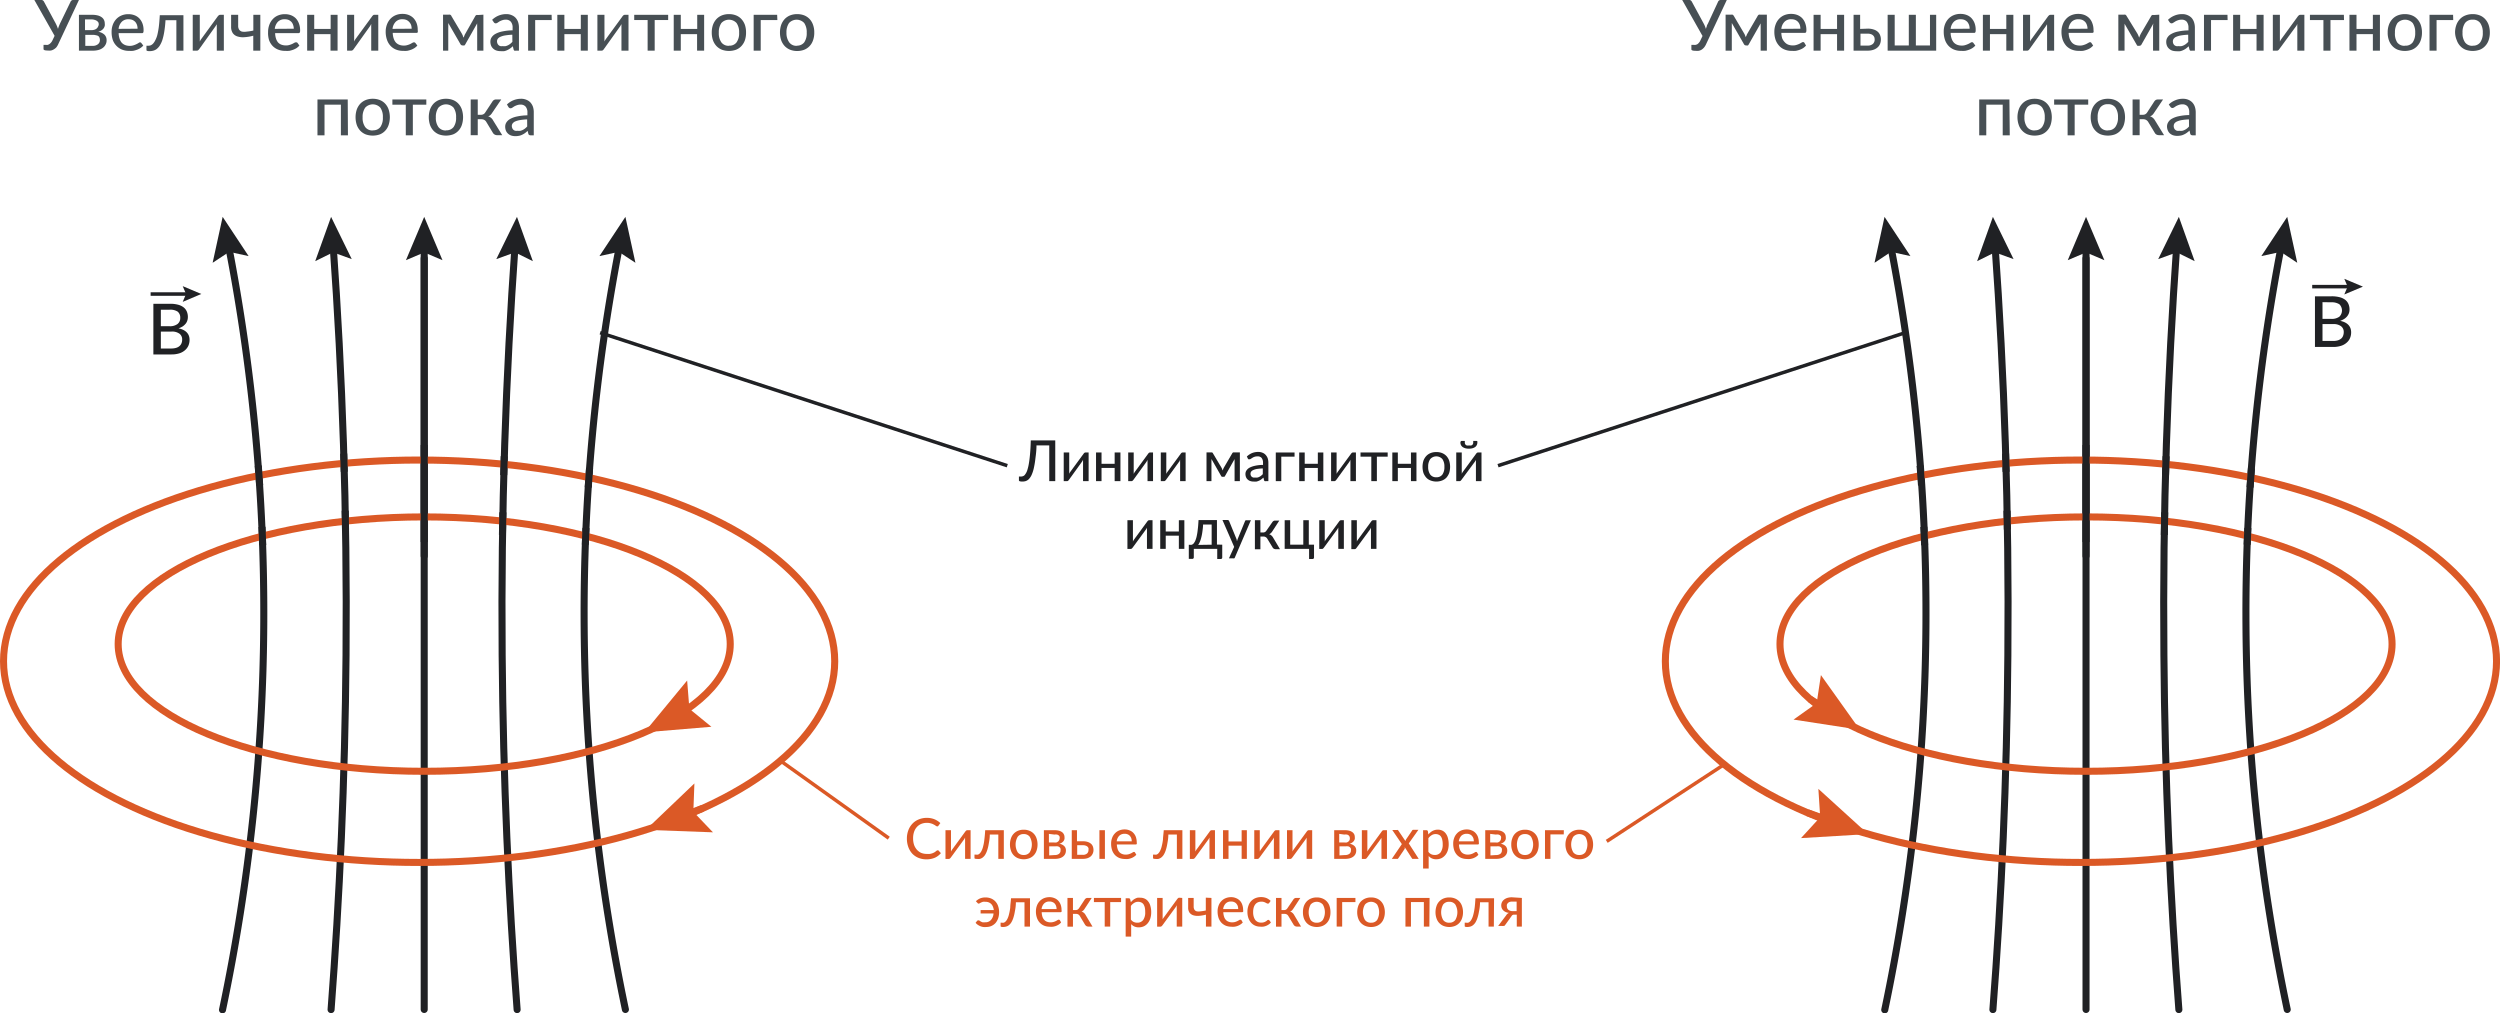 <?xml version="1.0" encoding="UTF-8"?>
<svg xmlns="http://www.w3.org/2000/svg" viewBox="0 0 354.37 143.59">
  <defs>
    <style>.cls-1{fill:#202124;}.cls-2{fill:#db5926;}.cls-3,.cls-4,.cls-6,.cls-7,.cls-8{fill:none;stroke-miterlimit:10;}.cls-3,.cls-7{stroke:#db5926;}.cls-3,.cls-4{stroke-width:0.5px;}.cls-4,.cls-6,.cls-8{stroke:#202124;}.cls-5{fill:#474f54;}.cls-6{stroke-linecap:round;}</style>
  </defs>
  <g id="Слой_2" data-name="Слой 2">
    <g id="Слой_1-2" data-name="Слой 1">
      <path class="cls-1" d="M149.58,68.2h-.85V63.13h-1.81c0,.73-.09,1.37-.16,1.91a11.76,11.76,0,0,1-.23,1.37,5,5,0,0,1-.31.93,2.17,2.17,0,0,1-.38.57,1.17,1.17,0,0,1-.44.28,1.63,1.63,0,0,1-.5.07c-.31,0-.47-.06-.47-.17v-.54h.28a.85.85,0,0,0,.31-.06.58.58,0,0,0,.29-.24,1.89,1.89,0,0,0,.28-.52,6.25,6.25,0,0,0,.23-.91c.07-.38.13-.84.18-1.39s.09-1.2.11-2h3.47Z"></path>
      <path class="cls-1" d="M154.31,64.14V68.2h-.79V65.55c0-.06,0-.11,0-.18a1.38,1.38,0,0,1,0-.2l-.08.16-.08.13L151.53,68a.69.69,0,0,1-.11.13.23.23,0,0,1-.17.07h-.47V64.14h.78V66.8a3.76,3.76,0,0,1,0,.37,1.41,1.41,0,0,1,.15-.28l1.87-2.55a.75.75,0,0,1,.12-.14.25.25,0,0,1,.17-.06Z"></path>
      <path class="cls-1" d="M158.82,64.14V68.2H158V66.33h-1.86V68.2h-.78V64.14h.78v1.6H158v-1.6Z"></path>
      <path class="cls-1" d="M163.44,64.14V68.2h-.78V65.55a1.15,1.15,0,0,1,0-.18,1.36,1.36,0,0,1,0-.2.8.8,0,0,1-.08.16s-.05.09-.07.13L160.67,68a.49.49,0,0,1-.12.13.21.21,0,0,1-.16.07h-.47V64.14h.78V66.8s0,.11,0,.18l0,.19a2.13,2.13,0,0,1,.16-.28l1.87-2.55a.75.75,0,0,1,.12-.14.23.23,0,0,1,.16-.06Z"></path>
      <path class="cls-1" d="M168.06,64.14V68.2h-.78V65.55a1.15,1.15,0,0,1,0-.18,1.36,1.36,0,0,1,0-.2.8.8,0,0,1-.08.16s0,.09-.07.13L165.29,68a.49.49,0,0,1-.12.13.21.21,0,0,1-.16.07h-.47V64.14h.78V66.8s0,.11,0,.18l0,.19a2.13,2.13,0,0,1,.16-.28l1.87-2.55a.75.75,0,0,1,.12-.14.25.25,0,0,1,.16-.06Z"></path>
      <path class="cls-1" d="M175.75,64.13V68.2H175V65.62c0-.08,0-.17,0-.27a2.09,2.09,0,0,1,0-.28l-1.36,2.41a.29.29,0,0,1-.09.1.2.2,0,0,1-.13,0h-.09a.2.2,0,0,1-.13,0,.32.32,0,0,1-.1-.1l-1.38-2.42a2.36,2.36,0,0,1,0,.28c0,.1,0,.2,0,.28V68.2h-.7V64.13h.63l.16,0a.3.3,0,0,1,.13.14l1.19,2a1.36,1.36,0,0,1,.1.21l.08.21a1.8,1.8,0,0,0,.08-.21,1.36,1.36,0,0,1,.1-.21l1.17-2a.27.27,0,0,1,.14-.14.41.41,0,0,1,.16,0Z"></path>
      <path class="cls-1" d="M176.74,64.71a2.33,2.33,0,0,1,.74-.49,2.41,2.41,0,0,1,.87-.16,1.52,1.52,0,0,1,.62.12,1.12,1.12,0,0,1,.45.32,1.41,1.41,0,0,1,.28.48,2.08,2.08,0,0,1,.09.63V68.2h-.35a.4.4,0,0,1-.17,0,.36.36,0,0,1-.1-.15l-.08-.35c-.11.09-.21.18-.31.25a1.5,1.5,0,0,1-.32.19,2.06,2.06,0,0,1-.35.12,2.72,2.72,0,0,1-.42,0,1.33,1.33,0,0,1-.45-.07.91.91,0,0,1-.36-.2.86.86,0,0,1-.25-.34,1.17,1.17,0,0,1-.09-.48.87.87,0,0,1,.13-.46,1.25,1.25,0,0,1,.42-.4,3,3,0,0,1,.77-.28,5.41,5.41,0,0,1,1.17-.13v-.3a1.07,1.07,0,0,0-.2-.69.71.71,0,0,0-.57-.22,1.27,1.27,0,0,0-.43.06,1.4,1.4,0,0,0-.3.14l-.22.14a.32.32,0,0,1-.2.07.24.24,0,0,1-.14,0,.28.28,0,0,1-.09-.1ZM179,66.4a7.66,7.66,0,0,0-.81.07,2,2,0,0,0-.54.16.73.73,0,0,0-.3.22.52.52,0,0,0-.09.29.57.57,0,0,0,.05.27.59.59,0,0,0,.13.18.68.68,0,0,0,.21.1,1,1,0,0,0,.25,0,1.15,1.15,0,0,0,.33,0,.94.94,0,0,0,.28-.1,1.32,1.32,0,0,0,.25-.16,2.4,2.4,0,0,0,.24-.22Z"></path>
      <path class="cls-1" d="M183.5,64.73h-1.88V68.2h-.78V64.14h2.66Z"></path>
      <path class="cls-1" d="M187.58,64.14V68.2h-.78V66.33h-1.86V68.2h-.78V64.14h.78v1.6h1.86v-1.6Z"></path>
      <path class="cls-1" d="M192.2,64.14V68.2h-.78V65.55a1.15,1.15,0,0,1,0-.18,1.36,1.36,0,0,1,0-.2.8.8,0,0,1-.08.16s-.05.09-.07.13L189.43,68a.49.49,0,0,1-.12.13.21.21,0,0,1-.16.07h-.47V64.14h.78V66.8s0,.11,0,.18l0,.19a2.13,2.13,0,0,1,.16-.28l1.87-2.55a.75.75,0,0,1,.12-.14.25.25,0,0,1,.16-.06Z"></path>
      <path class="cls-1" d="M196.7,64.73h-1.53V68.2h-.79V64.73h-1.53v-.59h3.85Z"></path>
      <path class="cls-1" d="M200.78,64.14V68.2H200V66.33h-1.86V68.2h-.78V64.14h.78v1.6H200v-1.6Z"></path>
      <path class="cls-1" d="M203.6,64.08a2.09,2.09,0,0,1,.81.14,1.79,1.79,0,0,1,.62.42,2,2,0,0,1,.39.66,3,3,0,0,1,0,1.74,2.17,2.17,0,0,1-.39.66,1.64,1.64,0,0,1-.62.41,2.26,2.26,0,0,1-1.62,0,1.57,1.57,0,0,1-.62-.41,2.2,2.2,0,0,1-.4-.66,3,3,0,0,1,0-1.74,2,2,0,0,1,.4-.66,1.7,1.7,0,0,1,.62-.42A2.09,2.09,0,0,1,203.6,64.08Zm0,3.57a1,1,0,0,0,.86-.39,1.79,1.79,0,0,0,.28-1.09,1.81,1.81,0,0,0-.28-1.09,1.15,1.15,0,0,0-1.73,0,1.81,1.81,0,0,0-.29,1.09,1.79,1.79,0,0,0,.29,1.09A1,1,0,0,0,203.6,67.65Z"></path>
      <path class="cls-1" d="M210,64.14V68.2h-.79V65.55c0-.06,0-.11,0-.18a1.38,1.38,0,0,1,0-.2c0,.06-.06.11-.08.16l-.08.13L207.17,68a.69.69,0,0,1-.11.13.23.23,0,0,1-.17.07h-.47V64.14h.78V66.8a3.76,3.76,0,0,1,0,.37,1.41,1.41,0,0,1,.15-.28l1.87-2.55a.75.75,0,0,1,.12-.14.25.25,0,0,1,.17-.06Zm-1.72-1a.7.7,0,0,0,.27,0,.42.42,0,0,0,.18-.11.67.67,0,0,0,.09-.21,1.45,1.45,0,0,0,0-.32h.46a.14.14,0,0,1,.13.07.29.29,0,0,1,0,.16.76.76,0,0,1-.32.64,1.21,1.21,0,0,1-.38.17,1.85,1.85,0,0,1-.5.06,1.9,1.9,0,0,1-.5-.06,1.33,1.33,0,0,1-.38-.17.92.92,0,0,1-.24-.28.8.8,0,0,1-.08-.36.3.3,0,0,1,.05-.16.12.12,0,0,1,.12-.07h.46a1.45,1.45,0,0,0,0,.32.51.51,0,0,0,.1.21.34.34,0,0,0,.17.11A.7.7,0,0,0,208.23,63.14Z"></path>
      <path class="cls-1" d="M163.37,73.74V77.8h-.79V75.15a1.15,1.15,0,0,1,0-.18,1.36,1.36,0,0,1,0-.2c0,.06-.05.11-.07.16l-.08.13-1.87,2.55a.49.49,0,0,1-.12.13.2.2,0,0,1-.16.07h-.47V73.74h.78V76.4s0,.11,0,.18,0,.13,0,.19a1.41,1.41,0,0,1,.15-.28l1.87-2.55a.75.75,0,0,1,.12-.14.25.25,0,0,1,.16-.06Z"></path>
      <path class="cls-1" d="M167.88,73.74V77.8h-.78V75.93h-1.86V77.8h-.78V73.74h.78v1.6h1.86v-1.6Z"></path>
      <path class="cls-1" d="M173.25,77.21V79a.24.24,0,0,1-.06.18.23.23,0,0,1-.16.06h-.49V77.8h-3.32V79a.25.25,0,0,1-.05.15.19.19,0,0,1-.17.07h-.49v-2h.13a.92.92,0,0,0,.28,0,.69.69,0,0,0,.26-.17,1.79,1.79,0,0,0,.24-.38,3.78,3.78,0,0,0,.2-.62,8.1,8.1,0,0,0,.16-1c.05-.37.08-.82.11-1.33h2.61v3.47Zm-1.5,0V74.35h-1.22c0,.4-.06.75-.1,1.06s-.1.58-.16.81a3.81,3.81,0,0,1-.2.6,2,2,0,0,1-.23.42Z"></path>
      <path class="cls-1" d="M177.31,73.74,175.05,79a.28.28,0,0,1-.09.14.3.3,0,0,1-.18,0h-.58l.74-1.62-1.66-3.81H174a.23.23,0,0,1,.15.05.21.21,0,0,1,.08.11l1,2.44a1.34,1.34,0,0,1,.07.18c0,.06,0,.13.05.19l.06-.19a1.46,1.46,0,0,1,.07-.19l1-2.43a.27.27,0,0,1,.09-.12.2.2,0,0,1,.13,0Z"></path>
      <path class="cls-1" d="M180.36,74a.46.46,0,0,1,.16-.15.42.42,0,0,1,.21-.06h.61l-1,1.54a1.27,1.27,0,0,1-.2.24.61.61,0,0,1-.26.15.75.75,0,0,1,.32.17,1.11,1.11,0,0,1,.24.28l1,1.68h-.54a.62.62,0,0,1-.33-.07.46.46,0,0,1-.19-.2l-.75-1.23a.6.6,0,0,0-.23-.22.66.66,0,0,0-.32-.08h-.42v1.81h-.78V73.74h.78v1.74h.37a.65.65,0,0,0,.29-.07.64.64,0,0,0,.2-.2Z"></path>
      <path class="cls-1" d="M186.26,77.21V79a.24.24,0,0,1-.06.18.23.23,0,0,1-.16.06h-.48V77.8H182.1V73.74h.78v3.47h1.86V73.74h.78v3.47Z"></path>
      <path class="cls-1" d="M190.49,73.74V77.8h-.79V75.15c0-.06,0-.11,0-.18l0-.2-.08.16-.08.13-1.87,2.55a.69.69,0,0,1-.11.13.23.23,0,0,1-.17.07H187V73.74h.78V76.4a3.76,3.76,0,0,1,0,.37,1,1,0,0,1,.16-.28l1.86-2.55a.75.75,0,0,1,.12-.14.27.27,0,0,1,.17-.06Z"></path>
      <path class="cls-1" d="M195.11,73.74V77.8h-.78V75l0-.2-.08.16-.08.13-1.87,2.55a.45.45,0,0,1-.11.13.23.23,0,0,1-.17.07h-.47V73.74h.78V76.4a3.76,3.76,0,0,1,0,.37,1,1,0,0,1,.16-.28l1.86-2.55a.75.75,0,0,1,.12-.14.27.27,0,0,1,.17-.06Z"></path>
      <path class="cls-2" d="M132.91,120.51a.18.18,0,0,1,.13.06l.33.36a2.36,2.36,0,0,1-.85.65,3,3,0,0,1-1.22.23,2.92,2.92,0,0,1-1.13-.22,2.55,2.55,0,0,1-.87-.6,2.86,2.86,0,0,1-.55-.93,3.5,3.5,0,0,1-.2-1.19,3.27,3.27,0,0,1,.21-1.19,2.76,2.76,0,0,1,.58-.93,2.5,2.5,0,0,1,.89-.6,3,3,0,0,1,1.14-.22,2.83,2.83,0,0,1,1.09.2,2.65,2.65,0,0,1,.83.54l-.28.39a.23.23,0,0,1-.07.07.18.18,0,0,1-.11,0,.32.32,0,0,1-.18-.07,1.27,1.27,0,0,0-.27-.17,1.58,1.58,0,0,0-.41-.17,1.74,1.74,0,0,0-.6-.08,2,2,0,0,0-.79.15,1.74,1.74,0,0,0-.61.43,2,2,0,0,0-.4.69,2.75,2.75,0,0,0-.14.93,2.93,2.93,0,0,0,.14.93,2.14,2.14,0,0,0,.41.69,1.86,1.86,0,0,0,.61.44,2.14,2.14,0,0,0,.76.14,3,3,0,0,0,.45,0,1.9,1.9,0,0,0,.36-.09,1.87,1.87,0,0,0,.32-.15,1.94,1.94,0,0,0,.29-.23l.07,0Z"></path>
      <path class="cls-2" d="M137.58,117.68v4.06h-.78v-2.65a1.09,1.09,0,0,1,0-.18,1.36,1.36,0,0,1,0-.2l-.08.16a.57.57,0,0,1-.08.13l-1.86,2.55a.71.71,0,0,1-.12.13.26.26,0,0,1-.16.07h-.48v-4.07h.78v2.84l0,.19a2.13,2.13,0,0,1,.16-.28l1.87-2.56a.71.71,0,0,1,.12-.13.23.23,0,0,1,.16-.06Z"></path>
      <path class="cls-2" d="M142.29,121.74h-.78v-3.45H140.3c0,.51-.08.95-.15,1.33a5.62,5.62,0,0,1-.23.94,3,3,0,0,1-.3.64,1.57,1.57,0,0,1-.35.37,1.14,1.14,0,0,1-.39.18,1.74,1.74,0,0,1-.39,0q-.36,0-.36-.12v-.49h.21a1,1,0,0,0,.28,0,.71.71,0,0,0,.27-.18,1.4,1.4,0,0,0,.25-.37,2.84,2.84,0,0,0,.22-.63,6.32,6.32,0,0,0,.17-.95c.05-.38.09-.82.12-1.33h2.64Z"></path>
      <path class="cls-2" d="M145.11,117.61a2.09,2.09,0,0,1,.81.15,1.7,1.7,0,0,1,.62.42,1.81,1.81,0,0,1,.39.66,2.65,2.65,0,0,1,.14.87,2.58,2.58,0,0,1-.14.86,1.81,1.81,0,0,1-.39.66,1.7,1.7,0,0,1-.62.42,2.26,2.26,0,0,1-1.62,0,1.73,1.73,0,0,1-1-1.08,2.58,2.58,0,0,1-.14-.86,2.65,2.65,0,0,1,.14-.87,1.73,1.73,0,0,1,1-1.08A2.09,2.09,0,0,1,145.11,117.61Zm0,3.58a1,1,0,0,0,.86-.39,2.19,2.19,0,0,0,0-2.18,1,1,0,0,0-.86-.39,1,1,0,0,0-.86.39,2.19,2.19,0,0,0,0,2.18A1,1,0,0,0,145.11,121.19Z"></path>
      <path class="cls-2" d="M149.45,117.68a2.49,2.49,0,0,1,.65.07,1.34,1.34,0,0,1,.45.21.82.82,0,0,1,.25.31.79.79,0,0,1,.09.38,1.36,1.36,0,0,1,0,.27,1,1,0,0,1-.12.28,1.06,1.06,0,0,1-.24.23,1,1,0,0,1-.38.17,1.24,1.24,0,0,1,.69.32.83.83,0,0,1,.25.64,1.08,1.08,0,0,1-.12.52,1.06,1.06,0,0,1-.33.37,1.47,1.47,0,0,1-.49.22,2.22,2.22,0,0,1-.59.07h-1.59v-4.06Zm-.77.52v1.22h.75a1.06,1.06,0,0,0,.31,0,.92.92,0,0,0,.24-.13.65.65,0,0,0,.16-.21.6.6,0,0,0,.06-.27.52.52,0,0,0,0-.21.51.51,0,0,0-.37-.3,1,1,0,0,0-.36,0Zm.84,3a.94.94,0,0,0,.59-.17.59.59,0,0,0,.22-.49.64.64,0,0,0,0-.24.44.44,0,0,0-.13-.2.66.66,0,0,0-.25-.13,1.48,1.48,0,0,0-.39,0h-.84v1.28Z"></path>
      <path class="cls-2" d="M153.49,119.25a2.09,2.09,0,0,1,.71.1,1.42,1.42,0,0,1,.47.27,1,1,0,0,1,.25.39,1.44,1.44,0,0,1,.08.46,1.22,1.22,0,0,1-.39.92,1.51,1.51,0,0,1-.47.26,2.11,2.11,0,0,1-.64.09h-1.58v-4.06h.74v1.57Zm0,1.92a.86.86,0,0,0,.6-.19.65.65,0,0,0,.2-.5.75.75,0,0,0,0-.26.6.6,0,0,0-.14-.21.68.68,0,0,0-.25-.14,1,1,0,0,0-.38-.06h-.83v1.36Zm3.13-3.49v4.06h-.78v-4.06Z"></path>
      <path class="cls-2" d="M161.07,121.16a1.58,1.58,0,0,1-.34.29,1.87,1.87,0,0,1-.4.2,2.09,2.09,0,0,1-.43.11,2.28,2.28,0,0,1-.45,0,2.21,2.21,0,0,1-.78-.14,1.89,1.89,0,0,1-.62-.42,2,2,0,0,1-.41-.68,2.93,2.93,0,0,1-.14-.93,2.22,2.22,0,0,1,.13-.79,1.79,1.79,0,0,1,.38-.64,1.65,1.65,0,0,1,.6-.43,2,2,0,0,1,.8-.16,1.73,1.73,0,0,1,.69.13,1.4,1.4,0,0,1,.54.35,1.64,1.64,0,0,1,.36.57,2.36,2.36,0,0,1,.13.78.57.57,0,0,1,0,.24.18.18,0,0,1-.15.06h-2.67a2.37,2.37,0,0,0,.11.64,1.22,1.22,0,0,0,.25.45,1,1,0,0,0,.39.26,1.31,1.31,0,0,0,.5.09,1.53,1.53,0,0,0,.45-.06,2.52,2.52,0,0,0,.33-.13l.23-.13a.32.32,0,0,1,.16-.06.18.18,0,0,1,.15.07Zm-.65-1.9a1.44,1.44,0,0,0-.06-.43,1.05,1.05,0,0,0-.2-.34.77.77,0,0,0-.31-.22.93.93,0,0,0-.42-.08,1.05,1.05,0,0,0-.78.28,1.35,1.35,0,0,0-.36.79Z"></path>
      <path class="cls-2" d="M167.6,121.74h-.78v-3.45h-1.21c0,.51-.08.95-.15,1.33a5.62,5.62,0,0,1-.23.94,3,3,0,0,1-.3.64,1.57,1.57,0,0,1-.35.37,1.14,1.14,0,0,1-.39.18,1.74,1.74,0,0,1-.39,0q-.36,0-.36-.12v-.49h.21a1,1,0,0,0,.28,0,.71.71,0,0,0,.27-.18,1.4,1.4,0,0,0,.25-.37,2.84,2.84,0,0,0,.22-.63,7.72,7.72,0,0,0,.18-.95c0-.38.08-.82.11-1.33h2.64Z"></path>
      <path class="cls-2" d="M172.22,117.68v4.06h-.78v-2.65a1.09,1.09,0,0,1,0-.18,1.36,1.36,0,0,1,0-.2l-.08.16a.57.57,0,0,1-.08.13l-1.86,2.55a.71.71,0,0,1-.12.13.26.26,0,0,1-.16.07h-.48v-4.07h.78v2.84l0,.19a1.39,1.39,0,0,1,.16-.28l1.87-2.56a.42.42,0,0,1,.11-.13.27.27,0,0,1,.17-.06Z"></path>
      <path class="cls-2" d="M176.74,117.68v4.06H176v-1.87h-1.86v1.87h-.78v-4.06h.78v1.6H176v-1.6Z"></path>
      <path class="cls-2" d="M181.36,117.68v4.06h-.79v-2.65c0-.06,0-.12,0-.18a1.38,1.38,0,0,1,0-.2l-.08.16-.08.13-1.87,2.55-.11.13a.28.28,0,0,1-.17.07h-.47v-4.07h.78v2.66a3.76,3.76,0,0,1,0,.37,1.41,1.41,0,0,1,.15-.28l1.87-2.56a.71.71,0,0,1,.12-.13.25.25,0,0,1,.16-.06Z"></path>
      <path class="cls-2" d="M186,117.68v4.06h-.79v-2.65c0-.06,0-.12,0-.18a1.38,1.38,0,0,1,0-.2c0,.06-.06.11-.08.16l-.08.13-1.87,2.55-.11.13a.28.28,0,0,1-.17.07h-.47v-4.07h.78v2.66a3.76,3.76,0,0,1,0,.37,1.41,1.41,0,0,1,.15-.28l1.87-2.56a.71.71,0,0,1,.12-.13.25.25,0,0,1,.17-.06Z"></path>
      <path class="cls-2" d="M190.61,117.68a2.41,2.41,0,0,1,.64.07,1.34,1.34,0,0,1,.45.21.85.85,0,0,1,.26.31.92.92,0,0,1,.08.38,1.31,1.31,0,0,1,0,.27,1,1,0,0,1-.13.28,1.06,1.06,0,0,1-.24.23,1,1,0,0,1-.38.17,1.3,1.3,0,0,1,.7.32.83.83,0,0,1,.25.64,1.08,1.08,0,0,1-.12.52,1.06,1.06,0,0,1-.33.37,1.47,1.47,0,0,1-.49.22,2.32,2.32,0,0,1-.59.07h-1.59v-4.06Zm-.78.52v1.22h.75a1,1,0,0,0,.31,0,.69.69,0,0,0,.41-.34.75.75,0,0,0,0-.48.51.51,0,0,0-.37-.3,1,1,0,0,0-.37,0Zm.84,3a1,1,0,0,0,.6-.17.59.59,0,0,0,.22-.49.64.64,0,0,0,0-.24.46.46,0,0,0-.14-.2.54.54,0,0,0-.25-.13,1.35,1.35,0,0,0-.38,0h-.85v1.28Z"></path>
      <path class="cls-2" d="M196.6,117.68v4.06h-.78v-2.83l0-.2c0,.06,0,.11-.08.16a.57.57,0,0,1-.08.13l-1.87,2.55a.42.42,0,0,1-.11.13.26.26,0,0,1-.16.07h-.48v-4.07h.78v2.84l0,.19a1.39,1.39,0,0,1,.16-.28l1.87-2.56a.42.42,0,0,1,.11-.13.27.27,0,0,1,.17-.06Z"></path>
      <path class="cls-2" d="M201.1,121.74h-.75a.25.25,0,0,1-.15,0l-.08-.1-1-1.55a.76.76,0,0,0,0,.11,1.17,1.17,0,0,1,0,.11l-.9,1.33-.1.1a.19.19,0,0,1-.13,0h-.7l1.42-2.09-1.36-2H198a.23.23,0,0,1,.13,0,.15.15,0,0,1,.08.08l1,1.48a.37.37,0,0,1,.05-.11.49.49,0,0,1,.06-.13l.83-1.22a.2.2,0,0,1,.19-.13h.72l-1.37,1.93Z"></path>
      <path class="cls-2" d="M202.47,118.29a1.44,1.44,0,0,1,.27-.28,1.6,1.6,0,0,1,.31-.22,1.58,1.58,0,0,1,.36-.14,1.77,1.77,0,0,1,.41-.05,1.46,1.46,0,0,1,.63.14,1.3,1.3,0,0,1,.48.4,1.87,1.87,0,0,1,.31.65,3.44,3.44,0,0,1,.11.89,2.84,2.84,0,0,1-.12.84,2,2,0,0,1-.35.67,1.7,1.7,0,0,1-.55.45,1.75,1.75,0,0,1-.74.16,1.46,1.46,0,0,1-.62-.12,1.38,1.38,0,0,1-.46-.34v1.77h-.79v-5.43h.47a.2.2,0,0,1,.21.15Zm0,2.45a1,1,0,0,0,.41.35,1.15,1.15,0,0,0,.5.1,1,1,0,0,0,.83-.38,1.9,1.9,0,0,0,.29-1.13,2.52,2.52,0,0,0-.07-.66,1.16,1.16,0,0,0-.19-.45.69.69,0,0,0-.31-.25.91.91,0,0,0-.41-.09,1,1,0,0,0-.59.16,1.55,1.55,0,0,0-.46.43Z"></path>
      <path class="cls-2" d="M209.56,121.16a1.81,1.81,0,0,1-.33.29,2.14,2.14,0,0,1-.4.2,2.36,2.36,0,0,1-.44.11,2.28,2.28,0,0,1-.45,0,2.21,2.21,0,0,1-.78-.14,1.89,1.89,0,0,1-.62-.42,2,2,0,0,1-.41-.68,2.93,2.93,0,0,1-.14-.93,2.22,2.22,0,0,1,.13-.79,1.79,1.79,0,0,1,.38-.64,1.65,1.65,0,0,1,.6-.43,2.08,2.08,0,0,1,.8-.16,1.73,1.73,0,0,1,.69.13,1.4,1.4,0,0,1,.54.35,1.64,1.64,0,0,1,.36.57,2.36,2.36,0,0,1,.13.78.57.57,0,0,1,0,.24.18.18,0,0,1-.15.06h-2.66a2,2,0,0,0,.1.64,1.39,1.39,0,0,0,.25.45,1,1,0,0,0,.39.26,1.35,1.35,0,0,0,.5.09,1.53,1.53,0,0,0,.45-.06,1.75,1.75,0,0,0,.33-.13l.23-.13a.32.32,0,0,1,.16-.06.18.18,0,0,1,.15.07Zm-.65-1.9a1.44,1.44,0,0,0-.06-.43,1.05,1.05,0,0,0-.2-.34.77.77,0,0,0-.31-.22.93.93,0,0,0-.42-.08,1.05,1.05,0,0,0-.78.28,1.49,1.49,0,0,0-.36.79Z"></path>
      <path class="cls-2" d="M212,117.68a2.49,2.49,0,0,1,.65.07,1.34,1.34,0,0,1,.45.21.85.85,0,0,1,.26.31.92.92,0,0,1,.08.38.88.88,0,0,1,0,.27.77.77,0,0,1-.12.28,1.06,1.06,0,0,1-.24.23,1,1,0,0,1-.38.17,1.3,1.3,0,0,1,.7.32.87.87,0,0,1,.25.64,1.08,1.08,0,0,1-.12.52,1.2,1.2,0,0,1-.34.37,1.41,1.41,0,0,1-.48.22,2.32,2.32,0,0,1-.59.07h-1.59v-4.06Zm-.77.52v1.22H212a1.06,1.06,0,0,0,.31,0,.92.92,0,0,0,.24-.13.65.65,0,0,0,.16-.21.6.6,0,0,0,.06-.27.52.52,0,0,0,0-.21.47.47,0,0,0-.12-.18.67.67,0,0,0-.24-.12,1,1,0,0,0-.37,0Zm.84,3a1,1,0,0,0,.6-.17.61.61,0,0,0,.22-.49.93.93,0,0,0,0-.24.46.46,0,0,0-.14-.2.59.59,0,0,0-.25-.13,1.4,1.4,0,0,0-.38,0h-.85v1.28Z"></path>
      <path class="cls-2" d="M216.17,117.61a2.09,2.09,0,0,1,.81.15,1.73,1.73,0,0,1,1,1.08,2.65,2.65,0,0,1,.13.87,2.59,2.59,0,0,1-.13.86,1.73,1.73,0,0,1-1,1.08,2.26,2.26,0,0,1-1.62,0,1.73,1.73,0,0,1-1-1.08,2.35,2.35,0,0,1-.14-.86,2.41,2.41,0,0,1,.14-.87,1.73,1.73,0,0,1,1-1.08A2.09,2.09,0,0,1,216.17,117.61Zm0,3.58a1,1,0,0,0,.86-.39,2.19,2.19,0,0,0,0-2.18,1,1,0,0,0-.86-.39,1,1,0,0,0-.87.39,2.26,2.26,0,0,0,0,2.18A1,1,0,0,0,216.17,121.19Z"></path>
      <path class="cls-2" d="M221.66,118.27h-1.89v3.47H219v-4.06h2.67Z"></path>
      <path class="cls-2" d="M223.87,117.61a2.09,2.09,0,0,1,.81.15,1.75,1.75,0,0,1,.61.42,1.81,1.81,0,0,1,.39.66,2.65,2.65,0,0,1,.14.87,2.58,2.58,0,0,1-.14.86,1.81,1.81,0,0,1-.39.66,1.75,1.75,0,0,1-.61.42,2.09,2.09,0,0,1-.81.15,2.18,2.18,0,0,1-.82-.15,1.75,1.75,0,0,1-.61-.42,1.83,1.83,0,0,1-.4-.66,2.58,2.58,0,0,1-.14-.86,2.65,2.65,0,0,1,.14-.87,1.83,1.83,0,0,1,.4-.66,1.75,1.75,0,0,1,.61-.42A2.18,2.18,0,0,1,223.87,117.61Zm0,3.58a1,1,0,0,0,.86-.39,2.26,2.26,0,0,0,0-2.18,1.15,1.15,0,0,0-1.73,0,2.19,2.19,0,0,0,0,2.18A1,1,0,0,0,223.87,121.19Z"></path>
      <path class="cls-2" d="M138.33,127.75a2,2,0,0,1,.59-.4,2,2,0,0,1,.77-.14,2.1,2.1,0,0,1,.82.16,1.71,1.71,0,0,1,.61.44,1.77,1.77,0,0,1,.37.66,2.51,2.51,0,0,1,.13.84,2.66,2.66,0,0,1-.14.88,2.12,2.12,0,0,1-.38.66,1.8,1.8,0,0,1-.58.41,1.83,1.83,0,0,1-.71.14,2.09,2.09,0,0,1-.43,0,1.81,1.81,0,0,1-.78-.31,1.22,1.22,0,0,1-.31-.29l.21-.26a.16.16,0,0,1,.15-.07.23.23,0,0,1,.15,0l.18.13a2.51,2.51,0,0,0,.28.13,1.58,1.58,0,0,0,.41,0,1,1,0,0,0,.79-.32,1.52,1.52,0,0,0,.37-.93H139V129h1.87a1.76,1.76,0,0,0-.13-.49,1.08,1.08,0,0,0-.24-.37,1,1,0,0,0-.35-.23,1.14,1.14,0,0,0-.46-.08,1.35,1.35,0,0,0-.37,0l-.26.1-.18.1a.27.27,0,0,1-.14.05.12.12,0,0,1-.09,0,.16.16,0,0,1-.07-.07Z"></path>
      <path class="cls-2" d="M146,131.34h-.78v-3.45H144c0,.51-.08,1-.15,1.33a5.62,5.62,0,0,1-.23.94,3,3,0,0,1-.3.64,1.57,1.57,0,0,1-.35.37,1.06,1.06,0,0,1-.39.18,1.74,1.74,0,0,1-.39.05q-.36,0-.36-.12v-.49H142a.92.92,0,0,0,.28,0,.71.71,0,0,0,.27-.18,1.4,1.4,0,0,0,.25-.37,2.84,2.84,0,0,0,.22-.63,7.72,7.72,0,0,0,.18-.95c0-.38.08-.82.11-1.33H146Z"></path>
      <path class="cls-2" d="M150.41,130.76a1.81,1.81,0,0,1-.33.29,2.14,2.14,0,0,1-.4.2,2.18,2.18,0,0,1-.44.11,2.28,2.28,0,0,1-.45,0,2.15,2.15,0,0,1-.77-.14,1.79,1.79,0,0,1-.62-.42,1.85,1.85,0,0,1-.41-.68,2.67,2.67,0,0,1-.15-.93,2.47,2.47,0,0,1,.13-.79,1.94,1.94,0,0,1,.38-.64,1.84,1.84,0,0,1,.6-.43,2.08,2.08,0,0,1,.8-.16,1.73,1.73,0,0,1,.69.13,1.4,1.4,0,0,1,.54.35,1.64,1.64,0,0,1,.36.57,2.13,2.13,0,0,1,.13.78.45.45,0,0,1,0,.24.18.18,0,0,1-.15.06h-2.66a2.39,2.39,0,0,0,.1.64,1.24,1.24,0,0,0,.26.45.92.92,0,0,0,.38.26,1.35,1.35,0,0,0,.5.09,1.44,1.44,0,0,0,.45-.06,1.75,1.75,0,0,0,.33-.13l.23-.13a.32.32,0,0,1,.17-.06.21.21,0,0,1,.15.07Zm-.64-1.9a1.43,1.43,0,0,0-.07-.43,1,1,0,0,0-.19-.34.8.8,0,0,0-.32-.22.93.93,0,0,0-.42-.08,1,1,0,0,0-.77.28,1.35,1.35,0,0,0-.36.79Z"></path>
      <path class="cls-2" d="M153.77,127.49a.46.46,0,0,1,.16-.15.37.37,0,0,1,.21-.06h.61l-1,1.53a1,1,0,0,1-.2.25.7.7,0,0,1-.25.15.9.9,0,0,1,.32.17,1,1,0,0,1,.24.28l1,1.68h-.54a.56.56,0,0,1-.32-.07.64.64,0,0,1-.2-.2l-.74-1.23a.63.63,0,0,0-.23-.23.66.66,0,0,0-.32-.07h-.42v1.81h-.78v-4.07h.78V129h.37a.58.58,0,0,0,.28-.06.8.8,0,0,0,.21-.2Z"></path>
      <path class="cls-2" d="M158.91,127.87h-1.54v3.47h-.78v-3.47h-1.53v-.59h3.85Z"></path>
      <path class="cls-2" d="M160.3,127.89a1.8,1.8,0,0,1,.27-.28,1.4,1.4,0,0,1,.32-.22,1.42,1.42,0,0,1,.36-.14,1.68,1.68,0,0,1,.4,0,1.46,1.46,0,0,1,.63.14,1.23,1.23,0,0,1,.48.4,1.71,1.71,0,0,1,.31.65,3.06,3.06,0,0,1,.11.89,2.84,2.84,0,0,1-.12.84,2,2,0,0,1-.35.67,1.6,1.6,0,0,1-.55.45,1.74,1.74,0,0,1-.73.16,1.51,1.51,0,0,1-.63-.12,1.38,1.38,0,0,1-.46-.34v1.77h-.78v-5.43H160a.19.19,0,0,1,.2.15Zm0,2.45a1,1,0,0,0,.41.35,1.18,1.18,0,0,0,.5.1,1,1,0,0,0,.83-.38,1.83,1.83,0,0,0,.29-1.13,3.1,3.1,0,0,0-.06-.66,1.56,1.56,0,0,0-.19-.45.82.82,0,0,0-.31-.25,1,1,0,0,0-.42-.09,1,1,0,0,0-.59.16,1.55,1.55,0,0,0-.46.43Z"></path>
      <path class="cls-2" d="M167.58,127.28v4.06h-.78v-2.65a1.09,1.09,0,0,1,0-.18,1.36,1.36,0,0,1,0-.2l-.08.16a.57.57,0,0,1-.08.13l-1.86,2.55a.71.71,0,0,1-.12.13.26.26,0,0,1-.16.07h-.48v-4.07h.78v2.84l0,.19A2.13,2.13,0,0,1,165,130l1.87-2.56a.71.71,0,0,1,.12-.13.23.23,0,0,1,.16-.06Z"></path>
      <path class="cls-2" d="M171.72,127.28v4.06h-.78v-1.69a5.31,5.31,0,0,1-1,.17,2.16,2.16,0,0,1-.79-.08,1.07,1.07,0,0,1-.54-.38,1.25,1.25,0,0,1-.19-.74v-1.34h.78v1.22a.83.83,0,0,0,.11.45.54.54,0,0,0,.33.23,1.45,1.45,0,0,0,.53,0,6.38,6.38,0,0,0,.75-.12v-1.82Z"></path>
      <path class="cls-2" d="M176.16,130.76a1.58,1.58,0,0,1-.34.29,1.87,1.87,0,0,1-.4.2,2,2,0,0,1-.44.11,2.18,2.18,0,0,1-.44,0,2.21,2.21,0,0,1-.78-.14,1.89,1.89,0,0,1-.62-.42,2,2,0,0,1-.41-.68,2.93,2.93,0,0,1-.14-.93,2.22,2.22,0,0,1,.13-.79,1.79,1.79,0,0,1,.38-.64,1.65,1.65,0,0,1,.6-.43,2,2,0,0,1,.8-.16,1.65,1.65,0,0,1,.68.13,1.52,1.52,0,0,1,.55.35,1.49,1.49,0,0,1,.35.57,2.13,2.13,0,0,1,.13.78.45.45,0,0,1,0,.24s-.07.06-.14.06h-2.67a2.37,2.37,0,0,0,.11.64,1.22,1.22,0,0,0,.25.45,1,1,0,0,0,.39.26,1.31,1.31,0,0,0,.5.09,1.53,1.53,0,0,0,.45-.06,1.93,1.93,0,0,0,.32-.13l.24-.13a.29.29,0,0,1,.16-.06.18.18,0,0,1,.15.07Zm-.65-1.9a1.44,1.44,0,0,0-.06-.43,1.05,1.05,0,0,0-.2-.34.77.77,0,0,0-.31-.22,1,1,0,0,0-.43-.08,1,1,0,0,0-.77.28,1.35,1.35,0,0,0-.36.79Z"></path>
      <path class="cls-2" d="M179.9,128l-.07.07-.1,0a.2.2,0,0,1-.13,0,1,1,0,0,0-.18-.1,1.17,1.17,0,0,0-.25-.11,1,1,0,0,0-.37-.05,1.19,1.19,0,0,0-.51.1,1,1,0,0,0-.37.3,1.46,1.46,0,0,0-.22.47,2.35,2.35,0,0,0-.07.62,2.09,2.09,0,0,0,.08.63,1.57,1.57,0,0,0,.22.47,1.06,1.06,0,0,0,.37.29,1.16,1.16,0,0,0,.47.09,1.22,1.22,0,0,0,.41-.06,1.13,1.13,0,0,0,.27-.13,1,1,0,0,0,.18-.14.24.24,0,0,1,.15-.06.18.18,0,0,1,.15.07l.22.29a1.22,1.22,0,0,1-.31.29,1.81,1.81,0,0,1-.78.31,2.09,2.09,0,0,1-.43,0,1.83,1.83,0,0,1-.71-.14,1.66,1.66,0,0,1-.57-.41,2,2,0,0,1-.39-.66,2.66,2.66,0,0,1-.14-.88,2.51,2.51,0,0,1,.13-.84,1.77,1.77,0,0,1,.37-.66,1.71,1.71,0,0,1,.61-.44,2.1,2.1,0,0,1,.82-.16,2,2,0,0,1,.77.14,2,2,0,0,1,.59.4Z"></path>
      <path class="cls-2" d="M183.34,127.49a.46.46,0,0,1,.16-.15.42.42,0,0,1,.21-.06h.61l-1,1.53a2,2,0,0,1-.2.25.74.74,0,0,1-.26.15.82.82,0,0,1,.32.17,1,1,0,0,1,.24.28l1,1.68h-.53a.6.6,0,0,1-.33-.07.64.64,0,0,1-.2-.2l-.74-1.23a.63.63,0,0,0-.23-.23.66.66,0,0,0-.32-.07h-.42v1.81h-.78v-4.07h.78V129H182a.65.65,0,0,0,.29-.06.76.76,0,0,0,.2-.2Z"></path>
      <path class="cls-2" d="M186.65,127.21a2.09,2.09,0,0,1,.81.15,1.73,1.73,0,0,1,1,1.08,2.65,2.65,0,0,1,.13.87,2.59,2.59,0,0,1-.13.86,1.73,1.73,0,0,1-1,1.08,2.26,2.26,0,0,1-1.62,0,1.79,1.79,0,0,1-.62-.42,2,2,0,0,1-.4-.66,2.59,2.59,0,0,1-.13-.86,2.65,2.65,0,0,1,.13-.87,2,2,0,0,1,.4-.66,1.79,1.79,0,0,1,.62-.42A2.09,2.09,0,0,1,186.65,127.21Zm0,3.58a1,1,0,0,0,.86-.39,2.19,2.19,0,0,0,0-2.18,1.15,1.15,0,0,0-1.73,0,2.26,2.26,0,0,0,0,2.18A1,1,0,0,0,186.65,130.79Z"></path>
      <path class="cls-2" d="M192.13,127.87h-1.88v3.47h-.78v-4.06h2.66Z"></path>
      <path class="cls-2" d="M194.35,127.21a2.09,2.09,0,0,1,.81.15,1.75,1.75,0,0,1,.61.42,1.81,1.81,0,0,1,.39.66,2.65,2.65,0,0,1,.14.87,2.58,2.58,0,0,1-.14.86,1.81,1.81,0,0,1-.39.66,1.75,1.75,0,0,1-.61.42,2.09,2.09,0,0,1-.81.15,2.14,2.14,0,0,1-.82-.15,1.89,1.89,0,0,1-.62-.42,1.81,1.81,0,0,1-.39-.66,2.58,2.58,0,0,1-.14-.86,2.65,2.65,0,0,1,.14-.87,1.81,1.81,0,0,1,.39-.66,1.89,1.89,0,0,1,.62-.42A2.14,2.14,0,0,1,194.35,127.21Zm0,3.58a1,1,0,0,0,.86-.39,2.26,2.26,0,0,0,0-2.18,1.15,1.15,0,0,0-1.73,0,2.19,2.19,0,0,0,0,2.18A1,1,0,0,0,194.35,130.79Z"></path>
      <path class="cls-2" d="M202.61,131.34h-.78v-3.47H200v3.47h-.78v-4.06h3.42Z"></path>
      <path class="cls-2" d="M205.43,127.21a2.09,2.09,0,0,1,.81.15,1.73,1.73,0,0,1,1,1.08,2.65,2.65,0,0,1,.14.87,2.58,2.58,0,0,1-.14.86,1.73,1.73,0,0,1-1,1.08,2.26,2.26,0,0,1-1.62,0,1.73,1.73,0,0,1-1-1.08,2.58,2.58,0,0,1-.14-.86,2.65,2.65,0,0,1,.14-.87,1.73,1.73,0,0,1,1-1.08A2.09,2.09,0,0,1,205.43,127.21Zm0,3.58a1,1,0,0,0,.86-.39,2.19,2.19,0,0,0,0-2.18,1,1,0,0,0-.86-.39,1,1,0,0,0-.87.39,2.26,2.26,0,0,0,0,2.18A1,1,0,0,0,205.43,130.79Z"></path>
      <path class="cls-2" d="M211.75,131.34H211v-3.45h-1.21c0,.51-.08,1-.15,1.33a5.62,5.62,0,0,1-.23.94,3,3,0,0,1-.3.64,1.57,1.57,0,0,1-.35.37,1.09,1.09,0,0,1-.38.18,1.9,1.9,0,0,1-.4.05q-.36,0-.36-.12v-.49h.21a.87.87,0,0,0,.28,0,.71.71,0,0,0,.27-.18,1.4,1.4,0,0,0,.25-.37,2.84,2.84,0,0,0,.22-.63,7.72,7.72,0,0,0,.18-.95c.05-.38.08-.82.11-1.33h2.64Z"></path>
      <path class="cls-2" d="M215.72,127.28v4.06H215v-1.69h-.28l-.19,0-.13.05a.43.43,0,0,0-.1.09l-.08.12-.82,1.14-.09.12a.39.39,0,0,1-.1.08l-.13,0a.5.5,0,0,1-.18,0h-.54l1.14-1.51a.78.78,0,0,1,.4-.34,1.46,1.46,0,0,1-.51-.14,1.3,1.3,0,0,1-.34-.25.93.93,0,0,1-.19-.31,1.07,1.07,0,0,1-.06-.35,1,1,0,0,1,.08-.42,1,1,0,0,1,.27-.37,1.42,1.42,0,0,1,.47-.27,2.13,2.13,0,0,1,.71-.1Zm-.74,1.87V127.8h-.65a1,1,0,0,0-.37.06.63.63,0,0,0-.23.16.56.56,0,0,0-.13.22.67.67,0,0,0,0,.24.61.61,0,0,0,.23.5,1,1,0,0,0,.62.17Z"></path>
      <line class="cls-3" x1="244.4" y1="108.36" x2="227.75" y2="119.26"></line>
      <line class="cls-4" x1="270.05" y1="47.16" x2="212.34" y2="66.01"></line>
      <path class="cls-5" d="M11.19,0,8.27,6.23a2.13,2.13,0,0,1-.3.5A1.66,1.66,0,0,1,7.62,7a1.24,1.24,0,0,1-.4.16,2.31,2.31,0,0,1-.46,0c-.4,0-.59-.07-.59-.21V6.36h.36a1,1,0,0,0,.24,0A1.17,1.17,0,0,0,7,6.25a1.2,1.2,0,0,0,.21-.19,1.13,1.13,0,0,0,.2-.29l.33-.69L4.87,0h1a.31.31,0,0,1,.22.07.45.45,0,0,1,.15.18L7.9,3.33a4.64,4.64,0,0,1,.32.77,3,3,0,0,1,.13-.39c.05-.13.1-.25.16-.38L10,.25a.36.36,0,0,1,.13-.17A.36.36,0,0,1,10.31,0Z"></path>
      <path class="cls-5" d="M13.05,2.1a3.23,3.23,0,0,1,.81.09,1.62,1.62,0,0,1,.56.26,1,1,0,0,1,.32.38,1.13,1.13,0,0,1,.11.48,1.33,1.33,0,0,1,0,.34,1.19,1.19,0,0,1-.15.35,1.18,1.18,0,0,1-.3.29,1.25,1.25,0,0,1-.48.21,1.72,1.72,0,0,1,.87.4,1.06,1.06,0,0,1,.32.8,1.23,1.23,0,0,1-.16.65,1.3,1.3,0,0,1-.41.46,1.71,1.71,0,0,1-.61.28,2.94,2.94,0,0,1-.74.09h-2V2.1Zm-1,.65V4.27H13a1.23,1.23,0,0,0,.39-.06.86.86,0,0,0,.3-.16.63.63,0,0,0,.2-.26A.76.76,0,0,0,14,3.46a.81.81,0,0,0-.05-.27A.65.65,0,0,0,13.78,3a.86.86,0,0,0-.3-.16A1.51,1.51,0,0,0,13,2.75ZM13.14,6.5a1.13,1.13,0,0,0,.74-.23.72.72,0,0,0,.28-.6,1.06,1.06,0,0,0-.05-.31.7.7,0,0,0-.17-.25A.87.87,0,0,0,13.62,5a1.65,1.65,0,0,0-.48-.06H12.09V6.5Z"></path>
      <path class="cls-5" d="M20.31,6.46a2.1,2.1,0,0,1-.42.36,2.3,2.3,0,0,1-.5.24,3.44,3.44,0,0,1-.55.15,5.28,5.28,0,0,1-.55,0,2.63,2.63,0,0,1-1-.18,2.23,2.23,0,0,1-.77-.52A2.33,2.33,0,0,1,16,5.7a3.49,3.49,0,0,1-.18-1.16,2.86,2.86,0,0,1,.16-1,2.45,2.45,0,0,1,.47-.8,2.19,2.19,0,0,1,.76-.54,2.44,2.44,0,0,1,1-.19,2.34,2.34,0,0,1,.85.15,1.86,1.86,0,0,1,.68.44,2.2,2.2,0,0,1,.45.72,2.67,2.67,0,0,1,.16,1,.64.64,0,0,1-.05.3.19.19,0,0,1-.18.08H16.82a2.61,2.61,0,0,0,.13.79,1.64,1.64,0,0,0,.31.57,1.37,1.37,0,0,0,.49.33,1.71,1.71,0,0,0,.62.11,1.58,1.58,0,0,0,.56-.08,2.92,2.92,0,0,0,.7-.32A.43.43,0,0,1,19.84,6a.26.26,0,0,1,.19.09ZM19.5,4.07a1.78,1.78,0,0,0-.08-.53,1.49,1.49,0,0,0-.24-.43,1.39,1.39,0,0,0-.39-.28,1.47,1.47,0,0,0-.53-.1,1.29,1.29,0,0,0-1,.36,1.66,1.66,0,0,0-.45,1Z"></path>
      <path class="cls-5" d="M26,7.18H25V2.86H23.46a15.62,15.62,0,0,1-.18,1.66A8,8,0,0,1,23,5.71a3.64,3.64,0,0,1-.38.79,2,2,0,0,1-.44.47,1.47,1.47,0,0,1-.48.22,2.05,2.05,0,0,1-.49.06q-.45,0-.45-.15V6.48H21a1,1,0,0,0,.34-.05,1,1,0,0,0,.34-.23A1.83,1.83,0,0,0,22,5.73,3.67,3.67,0,0,0,22.29,5a10.75,10.75,0,0,0,.22-1.19c.06-.47.1-1,.14-1.66H26Z"></path>
      <path class="cls-5" d="M31.73,2.1V7.18h-1V3.86a1.7,1.7,0,0,1,0-.22,1.07,1.07,0,0,1,0-.25c0,.07-.07.14-.1.2s-.07.11-.1.16L28.26,6.93a.61.61,0,0,1-.15.17.27.27,0,0,1-.2.08h-.59V2.1h1V5.42a1.85,1.85,0,0,1,0,.23l0,.24a1.81,1.81,0,0,1,.2-.35l2.33-3.2a1.1,1.1,0,0,1,.15-.16.32.32,0,0,1,.21-.08Z"></path>
      <path class="cls-5" d="M36.9,2.1V7.18h-1V5.06a5.87,5.87,0,0,1-1.23.21,2.56,2.56,0,0,1-1-.1A1.27,1.27,0,0,1,33,4.7a1.57,1.57,0,0,1-.24-.92V2.1h1V3.63a1,1,0,0,0,.13.56.74.74,0,0,0,.41.29,2,2,0,0,0,.67,0,6.67,6.67,0,0,0,.94-.15V2.1Z"></path>
      <path class="cls-5" d="M42.44,6.46a2.35,2.35,0,0,1-.41.36,2.55,2.55,0,0,1-.5.24,3.44,3.44,0,0,1-.55.15,5.46,5.46,0,0,1-.56,0,2.58,2.58,0,0,1-1-.18,2.18,2.18,0,0,1-.78-.52,2.33,2.33,0,0,1-.51-.85A3.49,3.49,0,0,1,38,4.54a2.86,2.86,0,0,1,.17-1,2.29,2.29,0,0,1,.47-.8,2.07,2.07,0,0,1,.75-.54,2.48,2.48,0,0,1,1-.19,2.39,2.39,0,0,1,.86.15,2,2,0,0,1,.68.44,2.18,2.18,0,0,1,.44.72,2.66,2.66,0,0,1,.17,1,.64.64,0,0,1-.05.3.23.23,0,0,1-.19.08H39a2.61,2.61,0,0,0,.13.79A1.66,1.66,0,0,0,39.4,6a1.25,1.25,0,0,0,.48.33,1.81,1.81,0,0,0,.63.11,1.61,1.61,0,0,0,.56-.08,2.7,2.7,0,0,0,.41-.16l.29-.16A.43.43,0,0,1,42,6a.23.23,0,0,1,.18.09Zm-.8-2.39a1.51,1.51,0,0,0-.09-.53,1.14,1.14,0,0,0-.24-.43,1.39,1.39,0,0,0-.39-.28,1.43,1.43,0,0,0-.53-.1,1.31,1.31,0,0,0-1,.36,1.72,1.72,0,0,0-.44,1Z"></path>
      <path class="cls-5" d="M47.85,2.1V7.18h-1V4.84H44.54V7.18h-1V2.1h1v2h2.33v-2Z"></path>
      <path class="cls-5" d="M53.62,2.1V7.18h-1V3.86a1.7,1.7,0,0,1,0-.22l0-.25-.1.2a.86.86,0,0,1-.1.16L50.15,6.93A.58.58,0,0,1,50,7.1a.29.29,0,0,1-.21.08h-.59V2.1h1V5.42c0,.07,0,.15,0,.23l0,.24a1.83,1.83,0,0,1,.19-.35l2.34-3.2a.67.67,0,0,1,.14-.16A.32.32,0,0,1,53,2.1Z"></path>
      <path class="cls-5" d="M59.16,6.46a2.1,2.1,0,0,1-.42.36,2.3,2.3,0,0,1-.5.24,3.44,3.44,0,0,1-.55.15,5.28,5.28,0,0,1-.55,0,2.63,2.63,0,0,1-1-.18,2.14,2.14,0,0,1-.77-.52,2.33,2.33,0,0,1-.51-.85,3.48,3.48,0,0,1-.19-1.16,2.86,2.86,0,0,1,.17-1,2.45,2.45,0,0,1,.47-.8,2.19,2.19,0,0,1,.76-.54,2.44,2.44,0,0,1,1-.19,2.34,2.34,0,0,1,.85.15,2,2,0,0,1,.68.44,2.2,2.2,0,0,1,.45.72,2.67,2.67,0,0,1,.16,1,.64.64,0,0,1,0,.3.19.19,0,0,1-.18.08H55.67a2.61,2.61,0,0,0,.13.79,1.64,1.64,0,0,0,.31.57,1.37,1.37,0,0,0,.49.33,1.71,1.71,0,0,0,.62.11,1.58,1.58,0,0,0,.56-.08,2.34,2.34,0,0,0,.41-.16l.29-.16A.43.43,0,0,1,58.69,6a.26.26,0,0,1,.19.09Zm-.81-2.39a1.78,1.78,0,0,0-.08-.53A1.31,1.31,0,0,0,58,3.11a1.21,1.21,0,0,0-.38-.28,1.47,1.47,0,0,0-.53-.1,1.28,1.28,0,0,0-1,.36,1.66,1.66,0,0,0-.45,1Z"></path>
      <path class="cls-5" d="M68.52,2.08v5.1h-.88V4c0-.1,0-.21,0-.34a3.27,3.27,0,0,1,0-.35l-1.7,3a.36.36,0,0,1-.11.13.34.34,0,0,1-.17,0h-.11a.33.33,0,0,1-.28-.18l-1.73-3a3.27,3.27,0,0,1,0,.35,2.36,2.36,0,0,1,0,.35V7.18H62.8V2.08h.79a.46.46,0,0,1,.2,0A.35.35,0,0,1,64,2.3l1.49,2.51.12.26c0,.09.07.18.1.27l.11-.27a1.23,1.23,0,0,1,.12-.26L67.36,2.3a.35.35,0,0,1,.17-.17.49.49,0,0,1,.2,0Z"></path>
      <path class="cls-5" d="M69.76,2.81a2.87,2.87,0,0,1,2-.81,1.82,1.82,0,0,1,.77.15,1.56,1.56,0,0,1,.57.39,1.84,1.84,0,0,1,.35.61,2.48,2.48,0,0,1,.11.79V7.18h-.43a.42.42,0,0,1-.22,0A.32.32,0,0,1,72.8,7l-.11-.45a2.8,2.8,0,0,1-.38.32,2.3,2.3,0,0,1-.4.23,1.63,1.63,0,0,1-.44.15,2.78,2.78,0,0,1-.52,0,2,2,0,0,1-.56-.08,1.23,1.23,0,0,1-.46-.26,1.21,1.21,0,0,1-.31-.42,1.57,1.57,0,0,1-.11-.6,1.1,1.1,0,0,1,.16-.57,1.51,1.51,0,0,1,.53-.5,3.32,3.32,0,0,1,1-.36,7.22,7.22,0,0,1,1.46-.16V3.94a1.26,1.26,0,0,0-.25-.86.89.89,0,0,0-.72-.29,1.36,1.36,0,0,0-.53.09,2.27,2.27,0,0,0-.38.17l-.27.18a.46.46,0,0,1-.25.08.27.27,0,0,1-.17-.06.31.31,0,0,1-.11-.12Zm2.86,2.11a8.19,8.19,0,0,0-1,.1,2.73,2.73,0,0,0-.67.19.9.9,0,0,0-.38.28.6.6,0,0,0-.12.36.81.81,0,0,0,.07.33.63.63,0,0,0,.42.36,1.55,1.55,0,0,0,.31,0,1.82,1.82,0,0,0,.42,0,1.71,1.71,0,0,0,.66-.33,2.56,2.56,0,0,0,.3-.28Z"></path>
      <path class="cls-5" d="M78.21,2.84H75.86V7.18h-1V2.1h3.33Z"></path>
      <path class="cls-5" d="M83.32,2.1V7.18h-1V4.84H80V7.18H79V2.1h1v2h2.33v-2Z"></path>
      <path class="cls-5" d="M89.09,2.1V7.18h-1V3.86a1.7,1.7,0,0,1,0-.22l0-.25c0,.07-.07.14-.1.2a.86.86,0,0,1-.1.16L85.62,6.93a.79.79,0,0,1-.14.17.29.29,0,0,1-.21.08h-.59V2.1h1V5.65a2,2,0,0,1,0,.24,2.54,2.54,0,0,1,.2-.35l2.34-3.2a.67.67,0,0,1,.14-.16.32.32,0,0,1,.21-.08Z"></path>
      <path class="cls-5" d="M94.71,2.84H92.8V7.18h-1V2.84H89.9V2.1h4.81Z"></path>
      <path class="cls-5" d="M99.81,2.1V7.18h-1V4.84H96.5V7.18h-1V2.1h1v2h2.33v-2Z"></path>
      <path class="cls-5" d="M103.33,2a2.73,2.73,0,0,1,1,.18,2.08,2.08,0,0,1,.77.53,2.49,2.49,0,0,1,.49.82,3.31,3.31,0,0,1,.16,1.08,3.33,3.33,0,0,1-.16,1.09,2.39,2.39,0,0,1-.49.82,2.08,2.08,0,0,1-.77.53,3,3,0,0,1-2,0,2.21,2.21,0,0,1-.78-.53,2.39,2.39,0,0,1-.49-.82,3.33,3.33,0,0,1-.17-1.09,3.31,3.31,0,0,1,.17-1.08,2.49,2.49,0,0,1,.49-.82,2.21,2.21,0,0,1,.78-.53A2.71,2.71,0,0,1,103.33,2Zm0,4.47A1.23,1.23,0,0,0,104.41,6a2.22,2.22,0,0,0,.36-1.36,2.28,2.28,0,0,0-.36-1.37,1.46,1.46,0,0,0-2.16,0,2.28,2.28,0,0,0-.36,1.37A2.22,2.22,0,0,0,102.25,6,1.25,1.25,0,0,0,103.33,6.49Z"></path>
      <path class="cls-5" d="M110.19,2.84h-2.36V7.18h-1V2.1h3.33Z"></path>
      <path class="cls-5" d="M113,2a2.76,2.76,0,0,1,1,.18,2.17,2.17,0,0,1,.77.53,2.31,2.31,0,0,1,.48.82,3.06,3.06,0,0,1,.17,1.08,3.08,3.08,0,0,1-.17,1.09,2.22,2.22,0,0,1-.48.82,2.17,2.17,0,0,1-.77.53,2.76,2.76,0,0,1-1,.18,2.71,2.71,0,0,1-1-.18,2.21,2.21,0,0,1-.78-.53,2.39,2.39,0,0,1-.49-.82,3.33,3.33,0,0,1-.17-1.09,3.31,3.31,0,0,1,.17-1.08,2.49,2.49,0,0,1,.49-.82,2.21,2.21,0,0,1,.78-.53A2.71,2.71,0,0,1,113,2Zm0,4.47A1.25,1.25,0,0,0,114,6a2.23,2.23,0,0,0,.35-1.36A2.28,2.28,0,0,0,114,3.27a1.46,1.46,0,0,0-2.16,0,2.28,2.28,0,0,0-.36,1.37A2.22,2.22,0,0,0,111.87,6,1.25,1.25,0,0,0,113,6.49Z"></path>
      <path class="cls-5" d="M49.32,19.18h-1V14.84H46v4.34H45V14.1h4.29Z"></path>
      <path class="cls-5" d="M52.84,14a2.73,2.73,0,0,1,1,.18,2.08,2.08,0,0,1,.77.53,2.31,2.31,0,0,1,.48.82,3.55,3.55,0,0,1,0,2.17,2.22,2.22,0,0,1-.48.82,2.08,2.08,0,0,1-.77.53,3,3,0,0,1-2,0,2.21,2.21,0,0,1-.78-.53,2.39,2.39,0,0,1-.49-.82,3.55,3.55,0,0,1,0-2.17,2.49,2.49,0,0,1,.49-.82,2.21,2.21,0,0,1,.78-.53A2.71,2.71,0,0,1,52.84,14Zm0,4.47A1.25,1.25,0,0,0,53.92,18a2.23,2.23,0,0,0,.35-1.36,2.28,2.28,0,0,0-.35-1.37,1.46,1.46,0,0,0-2.16,0,2.28,2.28,0,0,0-.36,1.37A2.22,2.22,0,0,0,51.76,18,1.25,1.25,0,0,0,52.84,18.49Z"></path>
      <path class="cls-5" d="M60.43,14.84H58.52v4.34h-1V14.84H55.62V14.1h4.81Z"></path>
      <path class="cls-5" d="M63.22,14a2.73,2.73,0,0,1,1,.18,2.08,2.08,0,0,1,.77.53,2.31,2.31,0,0,1,.48.82,3.55,3.55,0,0,1,0,2.17,2.22,2.22,0,0,1-.48.82,2.08,2.08,0,0,1-.77.53,3,3,0,0,1-2,0,2.21,2.21,0,0,1-.78-.53,2.39,2.39,0,0,1-.49-.82,3.55,3.55,0,0,1,0-2.17,2.49,2.49,0,0,1,.49-.82,2.21,2.21,0,0,1,.78-.53A2.71,2.71,0,0,1,63.22,14Zm0,4.47A1.25,1.25,0,0,0,64.3,18a2.23,2.23,0,0,0,.35-1.36,2.28,2.28,0,0,0-.35-1.37,1.46,1.46,0,0,0-2.16,0,2.28,2.28,0,0,0-.36,1.37A2.22,2.22,0,0,0,62.14,18,1.25,1.25,0,0,0,63.22,18.49Z"></path>
      <path class="cls-5" d="M69.82,14.36a.73.73,0,0,1,.2-.19.59.59,0,0,1,.26-.07h.77L69.76,16a1.35,1.35,0,0,1-.25.31.77.77,0,0,1-.32.18,1.22,1.22,0,0,1,.41.21,1.18,1.18,0,0,1,.29.36l1.3,2.1h-.68a.69.69,0,0,1-.65-.34l-.93-1.54a.75.75,0,0,0-.28-.28.88.88,0,0,0-.4-.1h-.53v2.26h-1V14.1h1v2.17h.46a.69.69,0,0,0,.36-.09.67.67,0,0,0,.25-.25Z"></path>
      <path class="cls-5" d="M71.86,14.81a2.87,2.87,0,0,1,2-.81,1.86,1.86,0,0,1,.77.15,1.56,1.56,0,0,1,.57.39,1.84,1.84,0,0,1,.35.61,2.48,2.48,0,0,1,.11.79v3.24h-.43a.42.42,0,0,1-.22-.05A.32.32,0,0,1,74.9,19l-.11-.45a3.59,3.59,0,0,1-.38.32,2.3,2.3,0,0,1-.4.23,1.63,1.63,0,0,1-.44.15,2.78,2.78,0,0,1-.52.05,2,2,0,0,1-.56-.08,1.23,1.23,0,0,1-.46-.26,1.21,1.21,0,0,1-.31-.42,1.57,1.57,0,0,1-.11-.6,1.1,1.1,0,0,1,.16-.57,1.51,1.51,0,0,1,.53-.5,3.32,3.32,0,0,1,1-.36,7.22,7.22,0,0,1,1.46-.16v-.37a1.26,1.26,0,0,0-.25-.86.89.89,0,0,0-.72-.29,1.36,1.36,0,0,0-.53.09,2.27,2.27,0,0,0-.38.17l-.27.18a.46.46,0,0,1-.25.08.27.27,0,0,1-.17-.06.46.46,0,0,1-.12-.12Zm2.86,2.11a8.19,8.19,0,0,0-1,.1,3,3,0,0,0-.68.19.93.93,0,0,0-.37.28.6.6,0,0,0-.12.36.81.81,0,0,0,.07.33.55.55,0,0,0,.17.23.66.66,0,0,0,.25.13,1.55,1.55,0,0,0,.31,0,1.87,1.87,0,0,0,.42,0,1.71,1.71,0,0,0,.66-.33,2.56,2.56,0,0,0,.3-.28Z"></path>
      <path class="cls-5" d="M244.77,0l-2.92,6.23a2.13,2.13,0,0,1-.3.5,1.66,1.66,0,0,1-.35.31,1.24,1.24,0,0,1-.4.16,2.31,2.31,0,0,1-.46,0c-.4,0-.59-.07-.59-.21V6.36h.36a1,1,0,0,0,.24,0,1.17,1.17,0,0,0,.24-.09.93.93,0,0,0,.21-.19,1.13,1.13,0,0,0,.2-.29l.33-.69L238.45,0h1a.29.29,0,0,1,.22.07.45.45,0,0,1,.15.18l1.67,3.08a3.92,3.92,0,0,1,.32.77,3,3,0,0,1,.13-.39c0-.13.1-.25.16-.38L243.53.25a.36.36,0,0,1,.13-.17.36.36,0,0,1,.23-.08Z"></path>
      <path class="cls-5" d="M250.45,2.08v5.1h-.88V4c0-.1,0-.21,0-.34a3.27,3.27,0,0,1,0-.35l-1.7,3a.36.36,0,0,1-.11.13.31.31,0,0,1-.17,0h-.11a.33.33,0,0,1-.28-.18l-1.72-3c0,.11,0,.22,0,.35s0,.25,0,.35V7.18h-.88V2.08h.79a.53.53,0,0,1,.2,0,.46.46,0,0,1,.17.17l1.48,2.51a1.23,1.23,0,0,1,.12.26l.11.27c0-.09.06-.18.1-.27a1.23,1.23,0,0,1,.12-.26l1.46-2.51a.39.39,0,0,1,.17-.17.53.53,0,0,1,.2,0Z"></path>
      <path class="cls-5" d="M256,6.46a2.35,2.35,0,0,1-.41.36,2.55,2.55,0,0,1-.5.24,3.44,3.44,0,0,1-.55.15,5.27,5.27,0,0,1-.56,0,2.58,2.58,0,0,1-1-.18,2.06,2.06,0,0,1-.77-.52,2.49,2.49,0,0,1-.52-.85,3.49,3.49,0,0,1-.18-1.16,2.86,2.86,0,0,1,.17-1,2.29,2.29,0,0,1,.47-.8,2.15,2.15,0,0,1,.75-.54,2.48,2.48,0,0,1,1-.19,2.39,2.39,0,0,1,.86.15,2,2,0,0,1,.68.44,2,2,0,0,1,.44.72,2.66,2.66,0,0,1,.17,1,.64.64,0,0,1-.05.3.23.23,0,0,1-.19.08H252.5a3,3,0,0,0,.13.79A1.84,1.84,0,0,0,253,6a1.33,1.33,0,0,0,.48.33,1.81,1.81,0,0,0,.63.11,1.61,1.61,0,0,0,.56-.08,2.7,2.7,0,0,0,.41-.16l.29-.16a.43.43,0,0,1,.21-.08.23.23,0,0,1,.18.09Zm-.8-2.39a1.78,1.78,0,0,0-.08-.53,1.31,1.31,0,0,0-.25-.43,1.15,1.15,0,0,0-.39-.28,1.43,1.43,0,0,0-.53-.1,1.27,1.27,0,0,0-1,.36,1.66,1.66,0,0,0-.45,1Z"></path>
      <path class="cls-5" d="M261.4,2.1V7.18h-1V4.84h-2.33V7.18h-1V2.1h1v2h2.33v-2Z"></path>
      <path class="cls-5" d="M264.73,4.06a2.51,2.51,0,0,1,.88.13,1.53,1.53,0,0,1,.59.34,1.21,1.21,0,0,1,.31.49,1.56,1.56,0,0,1,.1.57,1.66,1.66,0,0,1-.12.64,1.28,1.28,0,0,1-.36.5,1.62,1.62,0,0,1-.59.33,2.45,2.45,0,0,1-.8.12h-2V2.1h.93v2Zm0,2.4a1.06,1.06,0,0,0,.75-.24.81.81,0,0,0,.25-.62,1.13,1.13,0,0,0-.05-.32.68.68,0,0,0-.18-.26.73.73,0,0,0-.31-.18,1.33,1.33,0,0,0-.47-.07h-1V6.46Z"></path>
      <path class="cls-5" d="M274.45,2.1V7.18h-6.88V2.1h1V6.44h2V2.1h1V6.44h2V2.1Z"></path>
      <path class="cls-5" d="M280,6.46a2.1,2.1,0,0,1-.42.36,2.3,2.3,0,0,1-.5.24,3.17,3.17,0,0,1-.55.15,5.09,5.09,0,0,1-.55,0,2.63,2.63,0,0,1-1-.18,2.23,2.23,0,0,1-.77-.52,2.33,2.33,0,0,1-.51-.85,3.49,3.49,0,0,1-.18-1.16,2.86,2.86,0,0,1,.16-1,2.45,2.45,0,0,1,.47-.8,2.19,2.19,0,0,1,.76-.54,2.44,2.44,0,0,1,1-.19,2.34,2.34,0,0,1,.85.15,1.86,1.86,0,0,1,.68.44,2.2,2.2,0,0,1,.45.72,2.67,2.67,0,0,1,.16,1,.64.64,0,0,1-.05.3.19.19,0,0,1-.18.08H276.5a2.61,2.61,0,0,0,.13.79,1.64,1.64,0,0,0,.31.57,1.37,1.37,0,0,0,.49.33,1.71,1.71,0,0,0,.62.11,1.54,1.54,0,0,0,.56-.08,2.92,2.92,0,0,0,.7-.32.43.43,0,0,1,.21-.08.26.26,0,0,1,.19.09Zm-.81-2.39a1.78,1.78,0,0,0-.08-.53,1.49,1.49,0,0,0-.24-.43,1.39,1.39,0,0,0-.39-.28,1.47,1.47,0,0,0-.53-.1,1.29,1.29,0,0,0-1,.36,1.66,1.66,0,0,0-.45,1Z"></path>
      <path class="cls-5" d="M285.39,2.1V7.18h-1V4.84h-2.32V7.18h-1V2.1h1v2h2.32v-2Z"></path>
      <path class="cls-5" d="M291.17,2.1V7.18h-1V3.86a1.7,1.7,0,0,1,0-.22,1.07,1.07,0,0,1,0-.25c0,.07-.07.14-.1.2s-.07.11-.1.16L287.7,6.93a.61.61,0,0,1-.15.17.27.27,0,0,1-.2.08h-.59V2.1h1V5.42a1.85,1.85,0,0,1,0,.23l0,.24a1.81,1.81,0,0,1,.2-.35l2.33-3.2a1.1,1.1,0,0,1,.15-.16.32.32,0,0,1,.21-.08Z"></path>
      <path class="cls-5" d="M296.7,6.46a2.35,2.35,0,0,1-.41.36,2.55,2.55,0,0,1-.5.24,3.44,3.44,0,0,1-.55.15,5.46,5.46,0,0,1-.56,0,2.58,2.58,0,0,1-1-.18,2.18,2.18,0,0,1-.78-.52,2.64,2.64,0,0,1-.51-.85,3.49,3.49,0,0,1-.18-1.16,2.86,2.86,0,0,1,.17-1,2.29,2.29,0,0,1,.47-.8,2.07,2.07,0,0,1,.75-.54,2.48,2.48,0,0,1,1-.19,2.39,2.39,0,0,1,.86.15,2,2,0,0,1,.68.44,2,2,0,0,1,.44.72,2.66,2.66,0,0,1,.17,1,.64.64,0,0,1,0,.3.23.23,0,0,1-.19.08h-3.33a2.61,2.61,0,0,0,.13.79,1.66,1.66,0,0,0,.32.57,1.25,1.25,0,0,0,.48.33,1.81,1.81,0,0,0,.63.11,1.61,1.61,0,0,0,.56-.08,2.7,2.7,0,0,0,.41-.16l.29-.16a.43.43,0,0,1,.21-.08.23.23,0,0,1,.18.09Zm-.8-2.39a1.51,1.51,0,0,0-.09-.53,1.14,1.14,0,0,0-.24-.43,1.39,1.39,0,0,0-.39-.28,1.43,1.43,0,0,0-.53-.1,1.31,1.31,0,0,0-1,.36,1.72,1.72,0,0,0-.44,1Z"></path>
      <path class="cls-5" d="M306.07,2.08v5.1h-.88V4c0-.1,0-.21,0-.34a1.82,1.82,0,0,1,.06-.35l-1.7,3a.33.33,0,0,1-.28.18h-.11a.34.34,0,0,1-.17,0,.28.28,0,0,1-.11-.13l-1.73-3a3.27,3.27,0,0,1,0,.35c0,.13,0,.25,0,.35V7.18h-.88V2.08h.79a.49.49,0,0,1,.2,0,.4.4,0,0,1,.17.17L303,4.81l.12.26.1.27.1-.27.12-.26,1.47-2.51a.31.31,0,0,1,.17-.17.46.46,0,0,1,.2,0Z"></path>
      <path class="cls-5" d="M307.31,2.81a2.81,2.81,0,0,1,.92-.6A2.75,2.75,0,0,1,309.32,2a1.86,1.86,0,0,1,.77.15,1.75,1.75,0,0,1,.57.39,1.82,1.82,0,0,1,.34.61,2.47,2.47,0,0,1,.12.79V7.18h-.43a.42.42,0,0,1-.22,0,.32.32,0,0,1-.12-.17l-.11-.45c-.13.12-.26.23-.38.32a2.3,2.3,0,0,1-.4.23,1.76,1.76,0,0,1-.44.15,2.78,2.78,0,0,1-.52,0,2.12,2.12,0,0,1-.57-.08,1.26,1.26,0,0,1-.45-.26,1.1,1.1,0,0,1-.31-.42,1.4,1.4,0,0,1-.11-.6,1.1,1.1,0,0,1,.16-.57,1.43,1.43,0,0,1,.53-.5,3.11,3.11,0,0,1,1-.36,7.13,7.13,0,0,1,1.46-.16V3.94a1.32,1.32,0,0,0-.25-.86.89.89,0,0,0-.72-.29,1.45,1.45,0,0,0-.54.09,2.14,2.14,0,0,0-.37.17l-.28.18a.43.43,0,0,1-.24.08.25.25,0,0,1-.17-.06.46.46,0,0,1-.12-.12Zm2.86,2.11a8,8,0,0,0-1,.1,2.82,2.82,0,0,0-.68.19.86.86,0,0,0-.37.28.6.6,0,0,0-.12.36.81.81,0,0,0,.06.33.66.66,0,0,0,.17.23.71.71,0,0,0,.26.13,1.48,1.48,0,0,0,.31,0,1.73,1.73,0,0,0,.41,0,1.4,1.4,0,0,0,.36-.13,1.49,1.49,0,0,0,.31-.2,2.56,2.56,0,0,0,.3-.28Z"></path>
      <path class="cls-5" d="M315.76,2.84h-2.35V7.18h-1V2.1h3.33Z"></path>
      <path class="cls-5" d="M320.86,2.1V7.18h-1V4.84h-2.32V7.18h-1V2.1h1v2h2.32v-2Z"></path>
      <path class="cls-5" d="M326.64,2.1V7.18h-1V3.86a1.7,1.7,0,0,1,0-.22,1.07,1.07,0,0,1,0-.25l-.1.2c0,.06-.07.11-.1.16l-2.33,3.18a.61.61,0,0,1-.15.17.27.27,0,0,1-.2.08h-.59V2.1h1V5.42a1.85,1.85,0,0,1,0,.23l0,.24a1.81,1.81,0,0,1,.2-.35l2.33-3.2a1.1,1.1,0,0,1,.15-.16.32.32,0,0,1,.21-.08Z"></path>
      <path class="cls-5" d="M332.26,2.84h-1.92V7.18h-1V2.84h-1.91V2.1h4.81Z"></path>
      <path class="cls-5" d="M337.35,2.1V7.18h-1V4.84h-2.32V7.18h-1V2.1h1v2h2.32v-2Z"></path>
      <path class="cls-5" d="M340.88,2a2.71,2.71,0,0,1,1,.18,2,2,0,0,1,.77.53,2.33,2.33,0,0,1,.49.82,3.31,3.31,0,0,1,.17,1.08,3.33,3.33,0,0,1-.17,1.09,2.24,2.24,0,0,1-.49.82,2,2,0,0,1-.77.53,3,3,0,0,1-2,0,2.08,2.08,0,0,1-.77-.53,2.24,2.24,0,0,1-.49-.82,3.08,3.08,0,0,1-.17-1.09,3.06,3.06,0,0,1,.17-1.08,2.33,2.33,0,0,1,.49-.82,2.08,2.08,0,0,1,.77-.53A2.73,2.73,0,0,1,340.88,2Zm0,4.47A1.25,1.25,0,0,0,342,6a2.3,2.3,0,0,0,.35-1.36A2.35,2.35,0,0,0,342,3.27a1.47,1.47,0,0,0-2.17,0,2.35,2.35,0,0,0-.35,1.37A2.3,2.3,0,0,0,339.79,6,1.25,1.25,0,0,0,340.88,6.49Z"></path>
      <path class="cls-5" d="M347.74,2.84h-2.36V7.18h-1V2.1h3.34Z"></path>
      <path class="cls-5" d="M350.5,2a2.71,2.71,0,0,1,1,.18,2.08,2.08,0,0,1,.77.53,2.33,2.33,0,0,1,.49.82,3.31,3.31,0,0,1,.17,1.08,3.33,3.33,0,0,1-.17,1.09,2.24,2.24,0,0,1-.49.82,2.08,2.08,0,0,1-.77.53,3,3,0,0,1-2,0,2.08,2.08,0,0,1-.77-.53,2.24,2.24,0,0,1-.49-.82A3.08,3.08,0,0,1,348,4.63a3.06,3.06,0,0,1,.18-1.08,2.33,2.33,0,0,1,.49-.82,2.08,2.08,0,0,1,.77-.53A2.73,2.73,0,0,1,350.5,2Zm0,4.47A1.21,1.21,0,0,0,351.57,6a2.22,2.22,0,0,0,.36-1.36,2.28,2.28,0,0,0-.36-1.37,1.23,1.23,0,0,0-1.07-.48,1.27,1.27,0,0,0-1.09.48,2.28,2.28,0,0,0-.35,1.37A2.23,2.23,0,0,0,349.41,6,1.25,1.25,0,0,0,350.5,6.49Z"></path>
      <path class="cls-5" d="M284.88,19.18h-1V14.84h-2.33v4.34h-1V14.1h4.28Z"></path>
      <path class="cls-5" d="M288.41,14a2.71,2.71,0,0,1,1,.18,2.08,2.08,0,0,1,.77.53,2.33,2.33,0,0,1,.49.82,3.55,3.55,0,0,1,0,2.17,2.24,2.24,0,0,1-.49.82,2.08,2.08,0,0,1-.77.53,3,3,0,0,1-2,0,2.08,2.08,0,0,1-.77-.53,2.11,2.11,0,0,1-.49-.82,3.36,3.36,0,0,1,0-2.17,2.19,2.19,0,0,1,.49-.82,2.08,2.08,0,0,1,.77-.53A2.73,2.73,0,0,1,288.41,14Zm0,4.47a1.21,1.21,0,0,0,1.07-.49,2.22,2.22,0,0,0,.36-1.36,2.28,2.28,0,0,0-.36-1.37,1.23,1.23,0,0,0-1.07-.48,1.27,1.27,0,0,0-1.09.48,2.28,2.28,0,0,0-.36,1.37,2.22,2.22,0,0,0,.36,1.36A1.25,1.25,0,0,0,288.41,18.49Z"></path>
      <path class="cls-5" d="M296,14.84h-1.92v4.34h-1V14.84h-1.91V14.1H296Z"></path>
      <path class="cls-5" d="M298.79,14a2.71,2.71,0,0,1,1,.18,2.08,2.08,0,0,1,.77.53,2.33,2.33,0,0,1,.49.82,3.55,3.55,0,0,1,0,2.17,2.24,2.24,0,0,1-.49.82,2.08,2.08,0,0,1-.77.53,3,3,0,0,1-2,0,2.08,2.08,0,0,1-.77-.53,2.11,2.11,0,0,1-.49-.82,3.36,3.36,0,0,1,0-2.17,2.19,2.19,0,0,1,.49-.82,2.08,2.08,0,0,1,.77-.53A2.73,2.73,0,0,1,298.79,14Zm0,4.47a1.21,1.21,0,0,0,1.07-.49,2.22,2.22,0,0,0,.36-1.36,2.28,2.28,0,0,0-.36-1.37,1.23,1.23,0,0,0-1.07-.48,1.27,1.27,0,0,0-1.09.48,2.28,2.28,0,0,0-.36,1.37A2.22,2.22,0,0,0,297.7,18,1.25,1.25,0,0,0,298.79,18.49Z"></path>
      <path class="cls-5" d="M305.38,14.36a.73.73,0,0,1,.2-.19.64.64,0,0,1,.27-.07h.76L305.33,16a1.68,1.68,0,0,1-.25.31.92.92,0,0,1-.32.18,1.17,1.17,0,0,1,.4.21,1.37,1.37,0,0,1,.3.36l1.29,2.1h-.67a.78.78,0,0,1-.41-.09.64.64,0,0,1-.24-.25l-.93-1.54a.86.86,0,0,0-.29-.28.85.85,0,0,0-.4-.1h-.52v2.26h-1V14.1h1v2.17h.46a.69.69,0,0,0,.36-.09.74.74,0,0,0,.25-.25Z"></path>
      <path class="cls-5" d="M307.42,14.81a2.85,2.85,0,0,1,.93-.6,2.75,2.75,0,0,1,1.09-.21,1.89,1.89,0,0,1,.77.15,1.61,1.61,0,0,1,.56.39,1.68,1.68,0,0,1,.35.61,2.47,2.47,0,0,1,.12.79v3.24h-.44a.45.45,0,0,1-.22-.05.32.32,0,0,1-.12-.17l-.1-.45a3.66,3.66,0,0,1-.39.32,2,2,0,0,1-.4.23,1.52,1.52,0,0,1-.44.15,2.7,2.7,0,0,1-.52.05,2,2,0,0,1-.56-.08,1.31,1.31,0,0,1-.46-.26,1.08,1.08,0,0,1-.3-.42,1.4,1.4,0,0,1-.12-.6,1.11,1.11,0,0,1,.17-.57,1.39,1.39,0,0,1,.52-.5,3.32,3.32,0,0,1,1-.36,7.3,7.3,0,0,1,1.46-.16v-.37a1.32,1.32,0,0,0-.24-.86.92.92,0,0,0-.72-.29,1.42,1.42,0,0,0-.54.09,2.7,2.7,0,0,0-.38.17l-.27.18a.46.46,0,0,1-.24.08.24.24,0,0,1-.17-.06.46.46,0,0,1-.12-.12Zm2.86,2.11a8.39,8.39,0,0,0-1,.1,2.86,2.86,0,0,0-.67.19.9.9,0,0,0-.38.28.66.66,0,0,0-.11.36.81.81,0,0,0,.06.33.66.66,0,0,0,.17.23.75.75,0,0,0,.25.13,1.58,1.58,0,0,0,.32,0,1.73,1.73,0,0,0,.41,0,1.33,1.33,0,0,0,.35-.13,1.55,1.55,0,0,0,.32-.2,1.9,1.9,0,0,0,.29-.28Z"></path>
      <path class="cls-6" d="M282.8,34.9c1.28,18.06,2,37.43,1.81,58-.14,17.68-.91,34.45-2.12,50.21"></path>
      <polygon class="cls-1" points="280.25 37.02 282.77 35.77 285.42 36.73 282.49 30.74 280.25 37.02"></polygon>
      <line class="cls-6" x1="295.69" y1="34.92" x2="295.69" y2="143.09"></line>
      <polygon class="cls-1" points="293.1 36.88 295.69 35.78 298.29 36.88 295.69 30.74 293.1 36.88"></polygon>
      <line class="cls-7" x1="259.17" y1="116.24" x2="256.2" y2="115.2"></line>
      <polygon class="cls-2" points="257.75 111.82 258.01 115.83 255.29 118.8 264.8 118.23 257.75 111.82"></polygon>
      <line class="cls-6" x1="295.69" y1="36.62" x2="295.69" y2="78.81"></line>
      <line class="cls-7" x1="258.56" y1="100.32" x2="256.56" y2="99.09"></line>
      <polygon class="cls-2" points="258.11 95.69 257.51 99.67 254.23 102 263.64 103.45 258.11 95.69"></polygon>
      <path class="cls-6" d="M268,34.83a272.79,272.79,0,0,1,5,53.31,272.86,272.86,0,0,1-5.84,55"></path>
      <polygon class="cls-1" points="265.71 37.25 268.05 35.7 270.8 36.3 267.13 30.74 265.71 37.25"></polygon>
      <path class="cls-6" d="M308.54,34.9c-1.28,18.06-2,37.43-1.81,58,.14,17.68.91,34.45,2.12,50.21"></path>
      <polygon class="cls-1" points="305.92 36.73 308.56 35.77 311.09 37.02 308.85 30.74 305.92 36.73"></polygon>
      <path class="cls-6" d="M323.38,34.83a272.54,272.54,0,0,0,.83,108.26"></path>
      <polygon class="cls-1" points="320.54 36.3 323.29 35.7 325.63 37.25 324.21 30.74 320.54 36.3"></polygon>
      <ellipse class="cls-7" cx="294.97" cy="93.73" rx="58.91" ry="28.52"></ellipse>
      <ellipse class="cls-7" cx="295.69" cy="91.3" rx="43.38" ry="18.03"></ellipse>
      <line class="cls-8" x1="295.69" y1="63.07" x2="295.69" y2="76.83"></line>
      <line class="cls-8" x1="307.04" y1="64.67" x2="306.96" y2="67.35"></line>
      <line class="cls-8" x1="306.79" y1="75.83" x2="306.84" y2="72.62"></line>
      <line class="cls-8" x1="318.53" y1="77.21" x2="318.63" y2="74.84"></line>
      <line class="cls-8" x1="318.94" y1="69.09" x2="319.14" y2="66.35"></line>
      <line class="cls-8" x1="284.49" y1="72.39" x2="284.54" y2="75.07"></line>
      <line class="cls-8" x1="284.36" y1="66.88" x2="284.29" y2="64.29"></line>
      <line class="cls-8" x1="272.17" y1="66.01" x2="272.37" y2="68.8"></line>
      <line class="cls-8" x1="272.7" y1="74.68" x2="272.81" y2="77.28"></line>
      <path class="cls-1" d="M330.48,42a4.36,4.36,0,0,1,1.16.13,2.15,2.15,0,0,1,.79.37,1.49,1.49,0,0,1,.46.6,1.94,1.94,0,0,1,.15.78,1.64,1.64,0,0,1-.08.5,1.66,1.66,0,0,1-.25.45,1.83,1.83,0,0,1-.41.37,2.93,2.93,0,0,1-.59.28c1,.2,1.56.75,1.56,1.63a2.07,2.07,0,0,1-.17.84,1.75,1.75,0,0,1-.5.65,2.11,2.11,0,0,1-.8.43,3.52,3.52,0,0,1-1.08.15h-2.58V42Zm-1.27.83V45.2h1.22a1.84,1.84,0,0,0,1.17-.31,1.23,1.23,0,0,0,0-1.76,2,2,0,0,0-1.14-.28Zm1.5,5.5a2.36,2.36,0,0,0,.69-.09,1.4,1.4,0,0,0,.47-.26.93.93,0,0,0,.26-.39,1.39,1.39,0,0,0,.09-.5,1,1,0,0,0-.37-.84,1.74,1.74,0,0,0-1.14-.31h-1.5v2.39Z"></path>
      <line class="cls-4" x1="327.75" y1="40.63" x2="333.14" y2="40.63"></line>
      <polygon class="cls-1" points="332.3 41.74 332.77 40.63 332.3 39.52 334.94 40.63 332.3 41.74"></polygon>
      <path class="cls-6" d="M47.23,34.9c1.28,18.06,2,37.43,1.82,58-.14,17.68-.92,34.45-2.12,50.21"></path>
      <polygon class="cls-1" points="44.68 37.02 47.21 35.77 49.86 36.73 46.93 30.74 44.68 37.02"></polygon>
      <line class="cls-6" x1="60.13" y1="34.92" x2="60.13" y2="143.09"></line>
      <polygon class="cls-1" points="57.54 36.88 60.13 35.78 62.72 36.88 60.13 30.74 57.54 36.88"></polygon>
      <line class="cls-7" x1="97.12" y1="115.51" x2="99.61" y2="114.57"></line>
      <polygon class="cls-2" points="101.06 117.98 98.28 115.07 98.43 111.05 91.54 117.63 101.06 117.98"></polygon>
      <line class="cls-6" x1="60.13" y1="36.62" x2="60.13" y2="78.81"></line>
      <polygon class="cls-2" points="100.84 103.02 97.72 100.47 97.4 96.46 91.34 103.81 100.84 103.02"></polygon>
      <path class="cls-6" d="M32.39,34.83a272.72,272.72,0,0,1,5,53.31,272.79,272.79,0,0,1-5.85,55"></path>
      <polygon class="cls-1" points="30.14 37.25 32.49 35.7 35.24 36.3 31.56 30.74 30.14 37.25"></polygon>
      <path class="cls-6" d="M73,34.9c-1.28,18.06-2,37.43-1.82,58,.15,17.68.92,34.45,2.12,50.21"></path>
      <polygon class="cls-1" points="70.35 36.73 73 35.77 75.53 37.02 73.28 30.74 70.35 36.73"></polygon>
      <path class="cls-6" d="M87.82,34.83a272.54,272.54,0,0,0,.83,108.26"></path>
      <polygon class="cls-1" points="84.97 36.3 87.72 35.7 90.07 37.25 88.65 30.74 84.97 36.3"></polygon>
      <ellipse class="cls-7" cx="59.41" cy="93.73" rx="58.91" ry="28.52"></ellipse>
      <ellipse class="cls-7" cx="60.13" cy="91.3" rx="43.38" ry="18.03"></ellipse>
      <line class="cls-8" x1="60.13" y1="63.07" x2="60.13" y2="76.83"></line>
      <line class="cls-8" x1="71.47" y1="64.67" x2="71.4" y2="67.35"></line>
      <line class="cls-8" x1="71.22" y1="75.83" x2="71.28" y2="72.62"></line>
      <line class="cls-8" x1="82.97" y1="77.21" x2="83.06" y2="74.84"></line>
      <line class="cls-8" x1="83.38" y1="69.09" x2="83.57" y2="66.35"></line>
      <line class="cls-8" x1="48.93" y1="72.39" x2="48.98" y2="75.07"></line>
      <line class="cls-8" x1="48.8" y1="66.88" x2="48.72" y2="64.29"></line>
      <line class="cls-8" x1="36.61" y1="66.01" x2="36.81" y2="68.8"></line>
      <line class="cls-8" x1="37.14" y1="74.68" x2="37.24" y2="77.28"></line>
      <path class="cls-1" d="M24.08,43.06a4.29,4.29,0,0,1,1.15.13,2.2,2.2,0,0,1,.8.38,1.53,1.53,0,0,1,.45.59,1.94,1.94,0,0,1,.15.78,1.64,1.64,0,0,1-.08.5,1.31,1.31,0,0,1-.24.45,2,2,0,0,1-.42.38,2.69,2.69,0,0,1-.59.27c1,.21,1.57.75,1.57,1.63a2.07,2.07,0,0,1-.17.84,1.86,1.86,0,0,1-.5.65,2.19,2.19,0,0,1-.8.43,3.61,3.61,0,0,1-1.08.15H21.74V43.06Zm-1.28.84v2.34H24a1.79,1.79,0,0,0,1.16-.31,1.05,1.05,0,0,0,.39-.86,1.08,1.08,0,0,0-.37-.9,1.9,1.9,0,0,0-1.13-.27Zm1.5,5.5a2.29,2.29,0,0,0,.69-.1,1.25,1.25,0,0,0,.47-.26,1.05,1.05,0,0,0,.27-.39,1.35,1.35,0,0,0,.09-.5,1,1,0,0,0-.37-.84A1.76,1.76,0,0,0,24.3,47H22.8v2.4Z"></path>
      <line class="cls-4" x1="21.35" y1="41.68" x2="26.74" y2="41.68"></line>
      <polygon class="cls-1" points="25.9 42.79 26.37 41.67 25.9 40.56 28.53 41.67 25.9 42.79"></polygon>
      <line class="cls-3" x1="110.6" y1="107.82" x2="125.98" y2="118.81"></line>
      <line class="cls-4" x1="85.07" y1="47.16" x2="142.78" y2="66.01"></line>
    </g>
  </g>
</svg>
